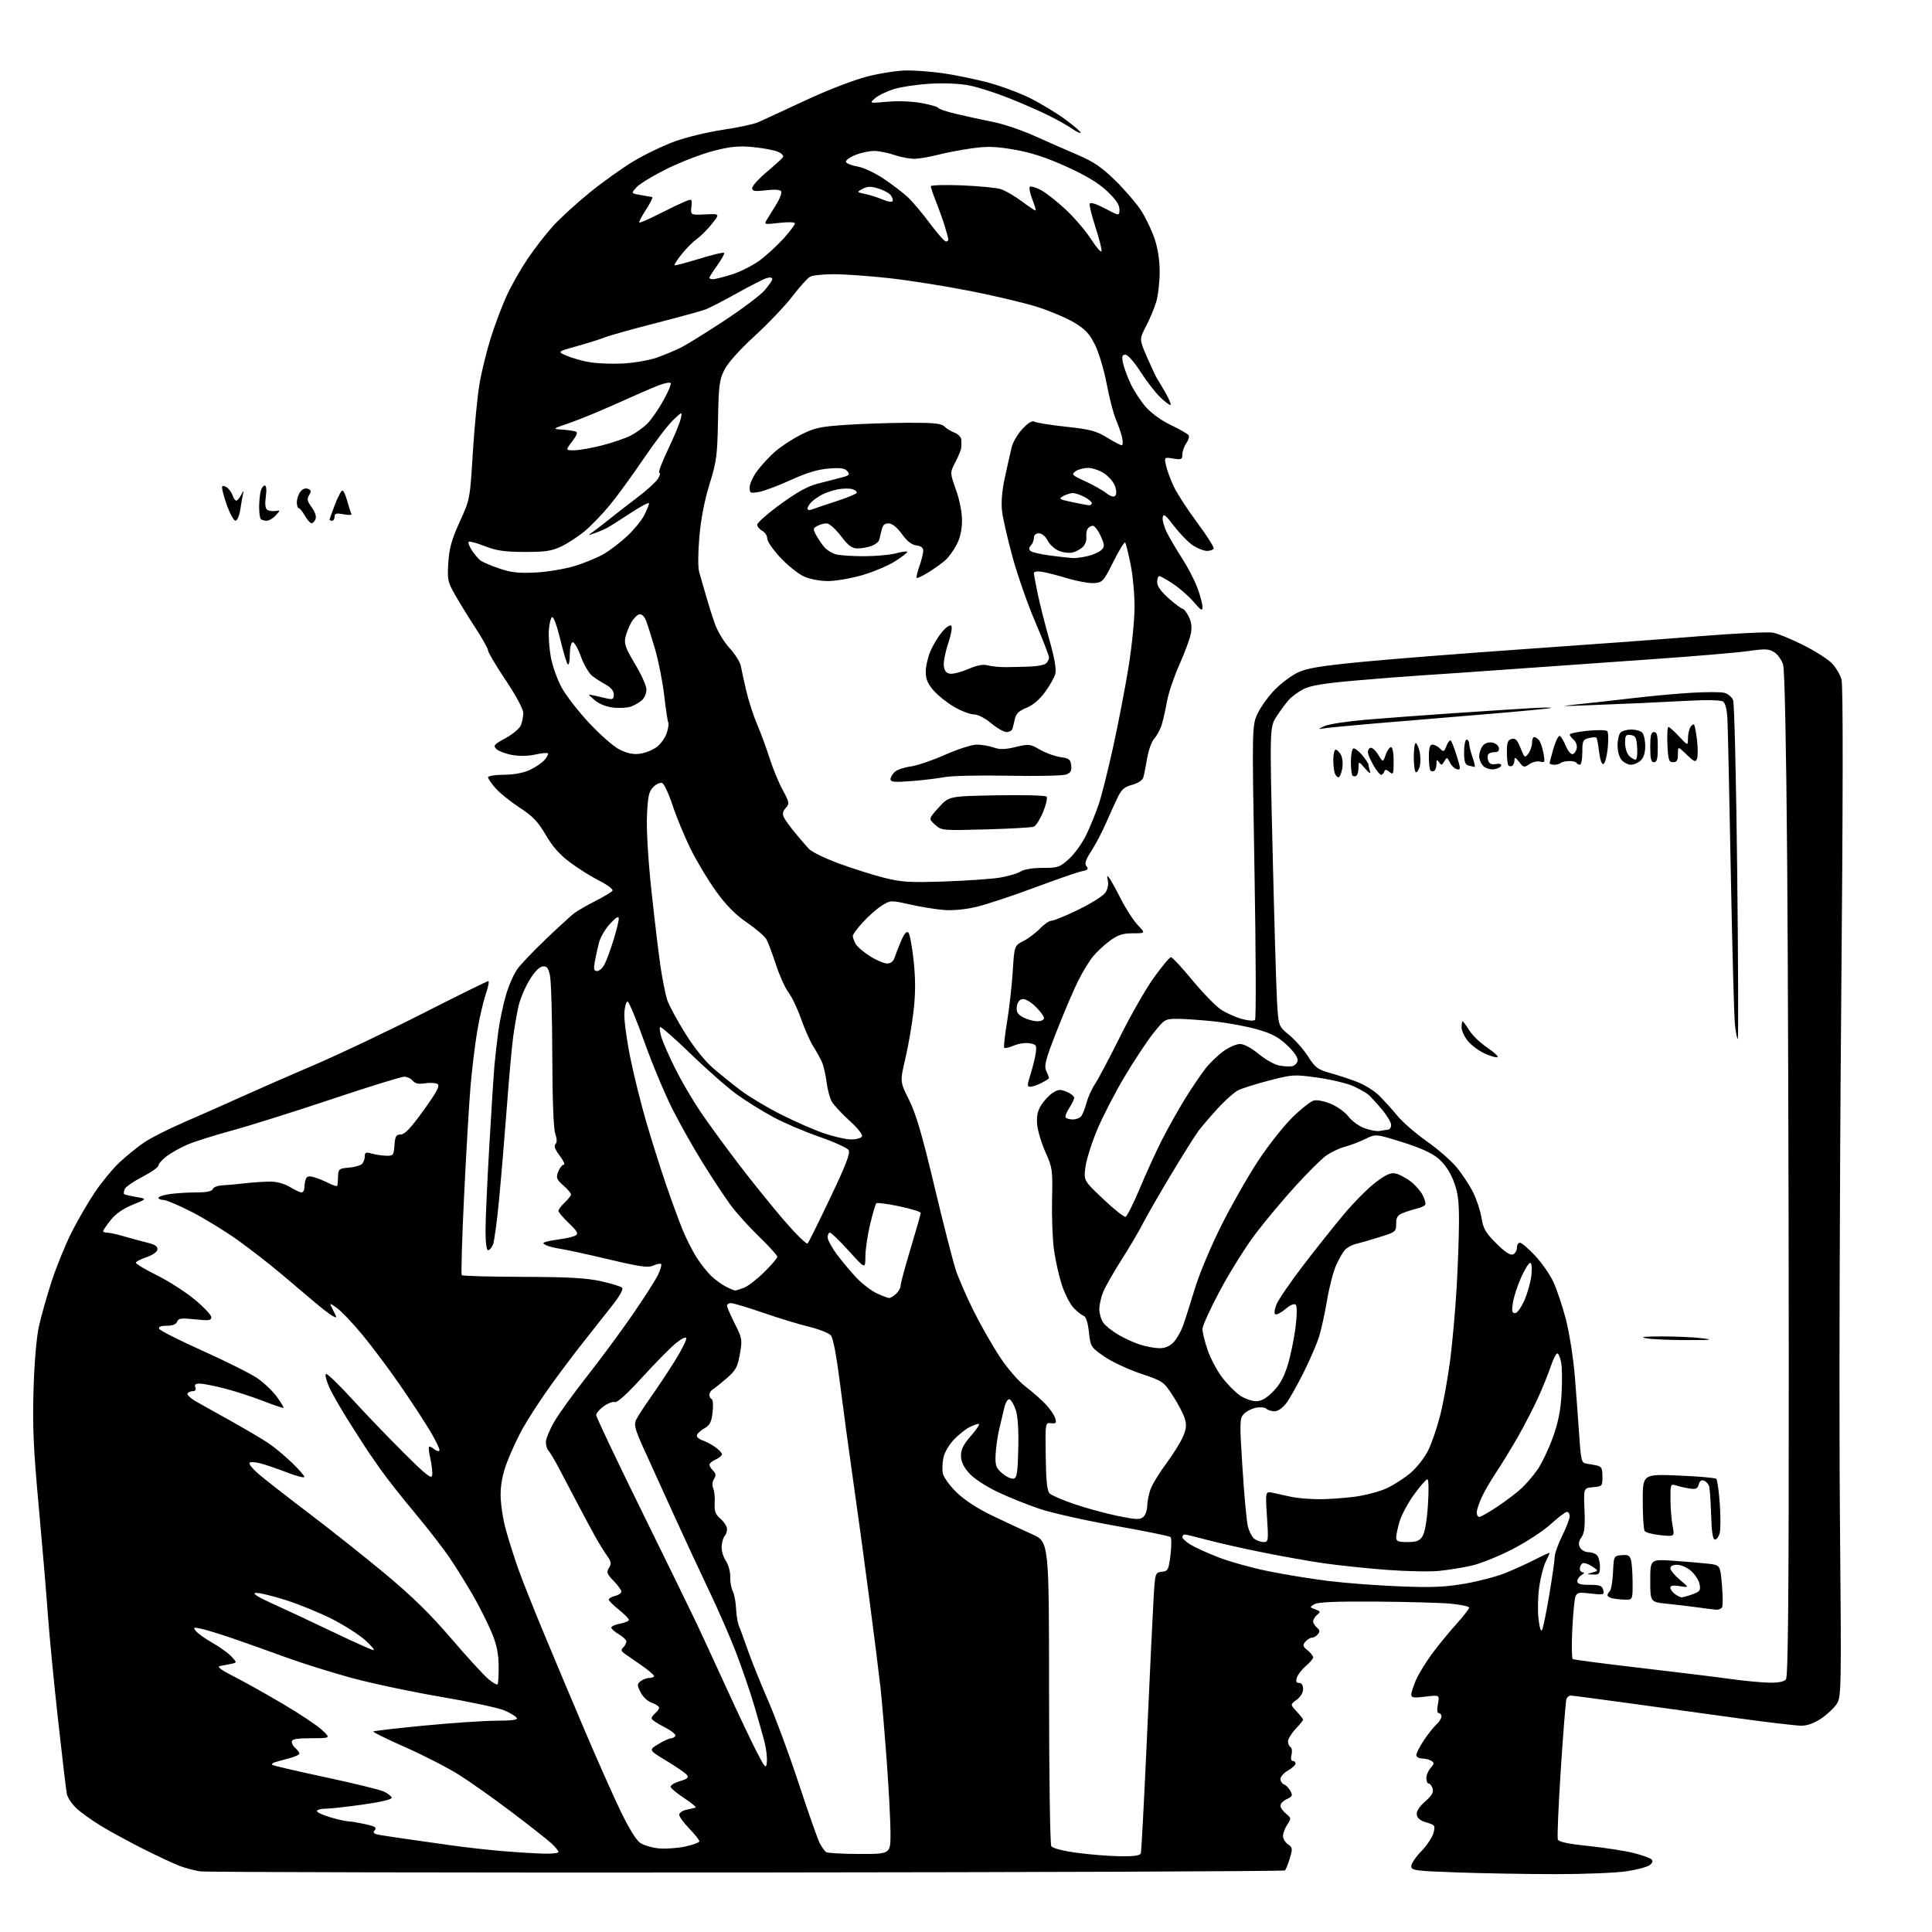<?xml version="1.0" encoding="UTF-8" standalone="no"?>
<!-- Filename: 40e38368787168b4512212e0c359bbac0601f2823470f3846e33793e06b7286a.svg -->
<!-- Created with https://svgstud.io -->
<svg
  version="1.1"
  xmlns="http://www.w3.org/2000/svg"
  xmlns:xlink="http://www.w3.org/1999/xlink"
  xmlns:svg="http://www.w3.org/2000/svg"
  xmlns:rdf="http://www.w3.org/1999/02/22-rdf-syntax-ns#"
  xmlns:cc="http://creativecommons.org/ns#"
  xmlns:dc="http://purl.org/dc/elements/1.1/"
  viewBox="0 0 768 768"
  width="768"
  height="768"
  role="img"
  aria-labelledby="titleID descID"
>
  <title id="titleID">guy thinking about visa and immigration</title>
  <desc id="descID">AI-generated SVG illustration: guy thinking about visa and immigration, created on https://svgstud.io</desc>

  <rect width="100%" height="100%" fill="white" />


  <path stroke="none" fill="black" fill-rule="evenodd" d="M296.83,744.35C179.50,744.44 81.70,744.23 79.50,743.89C77.30,743.55 73.69,742.59 71.49,741.76C69.28,740.93 62.87,737.95 57.25,735.13C51.63,732.31 43.99,728.15 40.27,725.90C36.54,723.64 32.06,720.42 30.30,718.75C28.53,717.07 26.86,714.53 26.57,713.10C26.28,711.67 24.70,698.35 23.06,683.50C21.41,668.65 19.58,649.75 19.00,641.50C18.41,633.25 16.78,613.90 15.37,598.50C13.29,575.87 12.90,567.05 13.33,552.50C13.66,541.37 14.49,531.66 15.51,527.06C16.42,522.97 18.71,514.90 20.60,509.13C22.49,503.36 26.03,494.68 28.47,489.84C30.91,485.00 35.12,477.77 37.82,473.77C40.53,469.77 44.93,464.46 47.62,461.96C50.30,459.46 54.62,455.96 57.21,454.19C59.80,452.41 67.00,448.77 73.21,446.09C79.42,443.41 89.67,438.87 96.00,435.99C102.33,433.12 115.38,427.41 125.00,423.30C134.62,419.19 153.94,410.02 167.91,402.92C181.89,395.81 193.68,390.00 194.11,390.00C194.54,390.00 194.08,392.36 193.09,395.25C192.09,398.14 190.56,404.77 189.69,410.00C188.81,415.23 187.61,425.12 187.03,432.00C186.45,438.88 185.30,458.41 184.48,475.40C183.65,492.40 183.24,506.58 183.57,506.90C183.90,507.23 194.82,507.53 207.83,507.57C226.06,507.62 233.21,508.02 238.93,509.31C243.02,510.22 246.78,511.38 247.29,511.89C247.85,512.45 246.41,515.10 243.62,518.65C241.09,521.87 235.82,528.55 231.90,533.50C227.97,538.45 221.73,546.77 218.02,552.00C214.31,557.23 209.66,564.44 207.68,568.02C205.70,571.61 202.94,577.59 201.54,581.30C199.81,585.89 199.00,590.04 199.00,594.29C199.00,597.73 199.93,603.91 201.07,608.02C202.20,612.13 204.41,619.10 205.96,623.50C207.52,627.90 212.26,639.83 216.50,650.00C220.73,660.17 228.02,677.50 232.70,688.50C237.38,699.50 243.63,713.55 246.59,719.72C249.98,726.78 252.93,731.56 254.55,732.62C255.96,733.55 259.25,734.51 261.87,734.76C264.49,735.01 269.19,734.69 272.31,734.04C275.44,733.39 278.00,732.44 278.00,731.93C278.00,731.42 276.20,729.15 274.00,726.88C271.80,724.61 270.00,722.15 270.00,721.40C270.00,720.65 271.24,719.77 272.75,719.43C274.26,719.10 275.93,718.72 276.46,718.59C276.99,718.46 275.09,716.83 272.24,714.96C269.38,713.09 266.85,711.05 266.61,710.41C266.36,709.77 267.91,708.75 270.15,708.07C273.34,707.12 273.92,706.60 273.02,705.52C272.40,704.77 268.72,702.25 264.85,699.91C257.82,695.66 257.82,695.66 261.66,693.34C263.77,692.06 266.04,691.01 266.69,691.01C267.35,691.00 268.15,690.57 268.48,690.04C268.81,689.51 266.81,687.92 264.04,686.52C261.27,685.11 259.00,683.58 259.00,683.11C259.00,682.63 259.68,681.68 260.50,681.00C261.32,680.32 262.00,679.34 262.00,678.83C262.00,678.31 260.69,677.44 259.09,676.88C257.41,676.29 255.53,674.53 254.62,672.68C253.19,669.77 253.20,669.40 254.72,668.25C255.63,667.56 257.20,667.00 258.19,667.00C259.19,667.00 260.00,666.66 259.99,666.25C259.98,665.84 257.85,664.00 255.24,662.17C252.63,660.34 249.60,658.23 248.50,657.49C246.90,656.40 246.75,655.88 247.75,654.87C248.44,654.17 249.00,653.11 249.00,652.52C249.00,651.92 247.65,650.63 246.00,649.66C244.35,648.68 243.00,647.48 243.00,646.99C243.00,646.49 244.57,645.80 246.50,645.43C248.42,645.07 250.00,644.40 250.00,643.94C250.00,643.47 248.20,641.65 246.00,639.88C243.80,638.11 242.00,636.30 242.00,635.85C242.00,635.40 243.13,634.76 244.50,634.41C245.88,634.07 247.00,633.29 247.00,632.69C247.00,632.09 245.61,630.16 243.92,628.42C241.24,625.65 241.00,624.98 242.08,623.25C243.12,621.58 242.99,620.79 241.28,618.38C240.15,616.80 237.97,613.25 236.44,610.50C234.90,607.75 231.77,601.90 229.47,597.50C227.18,593.10 223.88,586.81 222.13,583.53C220.39,580.25 218.52,577.12 217.98,576.58C217.44,576.04 217.00,574.53 217.00,573.22C217.00,571.91 218.54,568.21 220.42,565.01C222.30,561.80 228.19,553.64 233.51,546.89C238.83,540.13 246.92,529.17 251.49,522.54C256.06,515.91 260.60,508.80 261.58,506.75C262.56,504.70 263.11,502.78 262.81,502.48C262.51,502.17 261.13,502.44 259.74,503.07C257.66,504.02 254.63,503.61 242.36,500.70C234.19,498.76 225.47,496.86 223.00,496.47C220.53,496.09 217.82,495.41 217.00,494.95C215.67,494.23 215.67,494.08 217.00,493.64C217.82,493.37 220.53,492.88 223.00,492.55C225.47,492.21 228.13,491.55 228.90,491.07C229.99,490.39 229.38,489.33 226.15,486.25C223.87,484.08 222.00,481.87 222.00,481.33C222.00,480.79 223.12,479.29 224.50,478.00C225.88,476.71 227.00,475.27 227.00,474.81C227.00,474.35 225.62,472.74 223.93,471.23C221.20,468.79 220.98,468.19 221.91,465.74C222.48,464.24 223.47,463.00 224.09,463.00C224.72,463.00 224.01,461.39 222.50,459.42C220.65,456.99 220.10,455.50 220.79,454.81C221.47,454.13 221.45,452.78 220.71,450.65C220.03,448.68 219.59,436.99 219.54,419.50C219.50,404.10 219.09,389.79 218.61,387.70C217.92,384.60 217.36,383.95 215.63,384.20C214.30,384.39 212.33,386.48 210.32,389.85C208.56,392.80 206.63,397.50 206.03,400.30C205.43,403.10 204.52,408.34 204.02,411.95C203.51,415.55 202.39,427.95 201.52,439.50C200.65,451.05 199.26,467.70 198.42,476.50C197.59,485.30 196.49,493.51 195.97,494.75C195.46,495.99 194.58,497.00 194.02,497.00C193.41,497.00 193.00,493.86 193.00,489.25C193.00,484.99 193.66,470.02 194.48,456.00C195.29,441.98 196.20,427.57 196.51,424.00C196.82,420.43 197.53,414.12 198.08,410.00C198.64,405.88 200.01,399.35 201.14,395.50C202.26,391.65 204.36,386.93 205.81,385.00C207.25,383.07 212.30,377.81 217.02,373.30C221.74,368.79 226.71,364.24 228.05,363.18C229.40,362.13 233.28,359.87 236.68,358.16C240.07,356.44 243.13,354.60 243.47,354.06C243.80,353.51 241.47,351.75 238.29,350.14C235.10,348.52 229.87,345.25 226.65,342.86C222.54,339.81 219.67,336.57 216.94,331.90C213.84,326.58 211.80,324.45 206.54,321.03C202.94,318.68 198.65,315.23 197.00,313.35C195.35,311.47 194.00,309.50 194.00,308.97C194.00,308.43 196.81,307.99 200.25,307.98C204.15,307.96 208.00,307.27 210.50,306.12C212.70,305.11 215.36,303.32 216.41,302.14C217.46,300.95 218.08,299.75 217.79,299.46C217.50,299.17 215.22,299.39 212.72,299.95C209.90,300.58 206.38,300.64 203.48,300.09C200.90,299.61 198.12,298.55 197.30,297.73C195.97,296.40 196.39,295.91 201.01,293.40C203.91,291.82 206.61,289.53 207.11,288.22C207.60,286.93 208.00,284.74 208.00,283.35C208.00,281.89 205.05,276.41 201.00,270.36C197.15,264.60 194.00,259.30 194.00,258.57C194.00,257.85 191.72,253.76 188.93,249.50C186.15,245.23 182.49,239.30 180.81,236.31C177.98,231.31 177.78,230.32 178.21,223.64C178.58,217.93 179.54,214.49 182.74,207.44C186.81,198.51 186.82,198.48 187.95,180.00C188.58,169.82 189.78,157.48 190.61,152.57C191.44,147.65 193.50,139.33 195.17,134.07C196.84,128.80 199.68,121.31 201.47,117.41C203.26,113.51 206.99,106.96 209.77,102.84C212.55,98.73 217.13,92.83 219.95,89.74C222.78,86.65 229.29,80.71 234.42,76.54C239.55,72.37 247.41,66.76 251.88,64.07C256.35,61.38 263.74,57.84 268.29,56.19C272.85,54.54 281.45,52.47 287.42,51.58C293.38,50.70 299.66,49.35 301.38,48.59C303.10,47.84 311.48,43.96 320.00,39.99C329.11,35.74 339.37,31.78 344.88,30.38C350.04,29.07 357.09,28.00 360.56,28.00C364.02,28.00 370.34,28.49 374.61,29.08C378.87,29.67 386.64,31.24 391.88,32.57C397.11,33.90 405.02,36.79 409.45,39.00C413.88,41.21 420.31,45.11 423.75,47.68C427.19,50.24 429.80,52.53 429.56,52.78C429.31,53.02 427.85,52.33 426.31,51.24C424.76,50.15 420.71,47.85 417.31,46.14C413.91,44.43 406.71,41.26 401.31,39.10C395.91,36.93 388.68,34.62 385.23,33.95C381.48,33.22 375.23,32.95 369.73,33.28C364.65,33.58 358.18,34.54 355.35,35.42C352.52,36.30 349.14,37.93 347.85,39.05C345.50,41.09 345.50,41.09 352.79,40.44C357.19,40.05 362.64,40.27 366.54,41.01C370.09,41.68 373.00,42.54 373.00,42.91C373.00,43.29 376.26,44.37 380.25,45.32C384.24,46.26 390.79,47.69 394.80,48.48C398.82,49.27 406.24,51.78 411.30,54.06C416.36,56.34 424.09,59.74 428.48,61.61C434.75,64.29 437.95,66.47 443.35,71.76C447.13,75.47 451.72,80.80 453.56,83.61C455.39,86.43 457.81,91.47 458.94,94.83C460.28,98.80 461.00,103.49 460.99,108.22C460.98,112.22 460.35,117.56 459.59,120.08C458.82,122.60 457.00,126.95 455.53,129.76C452.87,134.86 452.87,134.86 456.05,142.18C457.81,146.21 459.56,149.95 459.95,150.50C460.34,151.05 461.88,153.64 463.37,156.25C464.86,158.86 465.70,161.00 465.23,161.00C464.76,161.00 462.88,159.54 461.04,157.75C459.20,155.96 455.74,151.46 453.35,147.75C450.91,143.95 448.30,141.00 447.38,141.00C446.08,141.00 445.88,141.65 446.39,144.19C446.74,145.94 448.09,149.65 449.39,152.44C450.69,155.22 453.41,159.40 455.43,161.73C457.65,164.27 461.67,167.17 465.52,169.01C469.04,170.69 472.19,172.50 472.52,173.03C472.85,173.56 472.41,175.00 471.56,176.22C470.70,177.44 470.00,179.44 470.00,180.66C470.00,182.65 469.63,182.81 466.39,182.29C462.78,181.70 462.78,181.70 463.52,185.10C463.93,186.97 465.33,190.75 466.64,193.50C467.95,196.25 472.16,202.72 475.99,207.87C479.83,213.02 482.73,217.63 482.43,218.12C482.13,218.60 480.95,219.00 479.81,219.00C478.67,219.00 476.27,218.09 474.48,216.99C472.69,215.88 469.26,212.43 466.86,209.31C463.24,204.60 462.45,204.00 462.19,205.75C462.02,206.90 462.81,209.68 463.96,211.91C465.10,214.15 467.81,218.73 469.98,222.09C472.16,225.46 474.85,230.65 475.97,233.64C477.09,236.63 478.00,240.04 478.00,241.22C478.00,243.04 477.47,242.75 474.51,239.28C472.58,237.03 468.91,233.80 466.33,232.10C463.76,230.39 461.28,229.00 460.83,229.00C460.37,229.00 460.00,230.09 460.00,231.42C460.00,233.03 461.53,235.18 464.64,237.92C467.19,240.16 469.66,242.00 470.12,242.00C470.57,242.00 471.65,243.36 472.51,245.03C473.59,247.11 473.87,249.22 473.40,251.78C473.03,253.83 470.98,259.41 468.84,264.18C466.71,268.95 464.49,275.48 463.93,278.68C463.36,281.88 462.41,286.07 461.82,288.00C461.24,289.93 459.90,292.44 458.85,293.59C457.80,294.74 456.52,298.28 456.01,301.44C455.49,304.60 454.80,308.04 454.48,309.07C454.12,310.19 452.31,311.38 450.02,311.99C446.89,312.84 445.78,313.83 444.15,317.27C443.04,319.60 440.95,324.20 439.51,327.50C438.07,330.79 435.52,335.64 433.83,338.26C431.48,341.93 431.04,343.34 431.90,344.38C432.80,345.47 432.42,345.87 430.05,346.34C428.40,346.67 419.96,349.59 411.28,352.83C402.60,356.07 392.27,359.50 388.31,360.45C383.89,361.52 378.89,362.01 375.31,361.74C372.12,361.49 366.02,360.51 361.77,359.55C354.13,357.84 353.99,357.85 350.64,359.92C348.77,361.07 345.39,364.03 343.12,366.48C340.85,368.94 339.00,371.44 339.00,372.04C339.00,372.64 339.48,374.03 340.07,375.13C340.66,376.23 343.22,378.45 345.77,380.07C348.31,381.68 351.40,383.00 352.63,383.00C354.07,383.00 355.12,382.20 355.58,380.75C355.97,379.51 357.14,376.51 358.18,374.09C359.47,371.08 360.40,370.00 361.09,370.69C361.65,371.25 362.60,376.32 363.19,381.95C363.96,389.32 363.95,394.88 363.16,401.84C362.56,407.15 361.09,415.66 359.90,420.75C357.74,430.00 357.74,430.00 361.37,437.25C364.13,442.77 366.55,451.01 371.47,471.70C375.03,486.65 378.88,501.67 380.02,505.07C381.17,508.46 384.38,515.80 387.16,521.37C389.94,526.94 394.60,535.10 397.52,539.50C400.57,544.10 404.88,549.06 407.66,551.18C410.32,553.20 413.91,556.35 415.64,558.18C417.37,560.01 419.08,562.51 419.46,563.75C420.03,565.67 419.79,565.96 417.82,565.75C415.50,565.50 415.50,565.50 415.69,578.90C415.82,588.68 416.24,592.67 417.24,593.66C417.99,594.41 422.40,596.32 427.05,597.90C431.70,599.48 439.40,601.59 444.17,602.58C451.36,604.07 453.11,604.15 454.42,603.07C455.29,602.35 456.02,600.35 456.04,598.63C456.07,596.91 456.66,593.92 457.35,592.00C458.04,590.08 460.79,585.58 463.44,582.00C466.10,578.42 469.10,573.66 470.12,571.41C471.54,568.23 471.74,566.59 471.01,564.02C470.49,562.21 468.36,558.10 466.28,554.91C462.57,549.19 462.34,549.04 453.35,546.00C448.32,544.30 441.79,541.22 438.85,539.17C433.62,535.52 433.49,535.30 432.86,529.50C432.47,525.88 431.69,523.40 430.87,523.12C430.13,522.88 428.35,521.50 426.92,520.07C425.49,518.64 423.36,514.56 422.17,510.99C420.99,507.42 419.55,501.05 418.97,496.84C418.39,492.62 418.05,483.62 418.21,476.84C418.48,465.07 418.36,464.20 415.59,458.00C413.99,454.43 412.51,449.48 412.29,447.00C412.00,443.71 412.43,441.64 413.90,439.30C415.00,437.55 417.05,435.36 418.46,434.44C420.62,433.02 421.47,432.95 424.01,434.00C425.65,434.68 427.00,435.75 426.99,436.37C426.99,436.99 426.12,438.82 425.05,440.44C423.99,442.05 423.34,443.74 423.62,444.19C423.89,444.63 425.16,445.00 426.44,445.00C427.71,445.00 429.22,444.44 429.78,443.75C430.34,443.06 431.30,440.65 431.90,438.39C432.51,436.13 434.03,432.75 435.29,430.89C436.55,429.02 441.05,420.52 445.29,412.00C449.53,403.48 455.59,392.90 458.77,388.50C461.94,384.10 464.96,380.50 465.48,380.50C466.01,380.50 469.82,384.61 473.97,389.63C478.11,394.65 483.19,399.88 485.25,401.25C487.31,402.62 491.05,404.31 493.55,405.02C496.21,405.76 498.44,405.92 498.90,405.40C499.34,404.90 499.24,378.36 498.68,346.41C497.67,288.32 497.67,288.32 500.04,283.41C501.35,280.71 504.46,276.46 506.96,273.96C509.46,271.46 513.52,268.45 516.00,267.28C519.51,265.61 525.14,264.69 541.50,263.10C553.05,261.98 582.08,259.70 606.00,258.03C629.92,256.37 661.15,254.07 675.39,252.92C689.62,251.77 702.87,251.13 704.81,251.49C706.76,251.86 712.21,254.10 716.93,256.48C721.64,258.86 726.75,262.12 728.27,263.73C729.79,265.34 731.49,268.19 732.03,270.08C732.69,272.34 732.64,316.72 731.89,401.50C731.27,471.90 731.04,562.12 731.39,602.00C732.01,672.62 731.97,674.58 730.08,677.41C729.02,679.02 726.24,681.60 723.92,683.16C721.23,684.97 718.39,686.00 716.10,686.00C714.12,686.00 702.60,684.64 690.50,682.97C678.40,681.30 658.83,678.61 647.00,676.98C635.17,675.35 624.99,674.01 624.36,674.01C623.73,674.00 622.98,674.61 622.69,675.36C622.41,676.10 621.40,688.67 620.45,703.28C619.50,717.89 618.96,730.47 619.26,731.23C619.63,732.19 623.37,732.98 631.64,733.84C638.16,734.52 646.20,735.77 649.50,736.62C652.80,737.46 655.95,738.60 656.50,739.14C657.16,739.80 656.90,740.58 655.72,741.45C654.74,742.17 650.56,743.27 646.43,743.88C642.30,744.50 629.82,745.00 618.71,745.00C607.59,745.00 590.06,744.70 579.75,744.34C562.44,743.73 561.00,743.54 561.00,741.84C561.00,740.83 562.80,738.15 565.00,735.88C567.21,733.61 569.38,730.34 569.83,728.63C570.60,725.66 570.46,725.45 567.07,724.47C564.65,723.77 563.40,722.78 563.20,721.37C563.00,720.01 564.14,718.21 566.51,716.13C569.18,713.78 569.96,712.44 569.49,710.98C569.15,709.89 568.45,709.00 567.93,709.00C567.42,709.00 567.00,708.02 567.00,706.83C567.00,705.63 567.77,703.81 568.71,702.77C570.19,701.14 570.22,700.75 568.96,699.95C568.16,699.45 566.49,699.02 565.25,699.02C564.01,699.01 563.00,698.40 563.00,697.67C563.00,696.94 564.34,694.32 565.98,691.85C567.62,689.37 569.87,686.52 570.98,685.52C572.09,684.51 573.00,683.08 573.00,682.35C573.00,681.61 572.53,681.00 571.95,681.00C571.29,681.00 571.16,679.66 571.59,677.37C572.27,673.74 572.27,673.74 566.64,674.44C562.00,675.02 561.00,674.88 561.00,673.65C561.00,672.84 561.84,670.22 562.87,667.83C563.91,665.45 566.81,660.72 569.32,657.32C571.84,653.92 576.17,648.63 578.95,645.56C581.73,642.49 584.00,639.57 584.00,639.07C584.00,638.58 580.74,637.87 576.75,637.49C572.76,637.12 559.38,636.75 547.00,636.66C531.19,636.55 523.91,636.85 522.50,637.69C520.54,638.85 520.55,638.89 522.84,639.74C524.93,640.52 525.01,640.75 523.59,641.93C522.71,642.65 522.00,643.81 522.00,644.50C522.00,645.19 522.68,646.32 523.51,647.01C524.66,647.96 524.75,648.59 523.89,649.63C523.27,650.38 522.19,651.00 521.50,651.00C520.81,651.00 519.64,651.73 518.90,652.61C517.76,654.00 517.88,654.49 519.78,656.02C521.00,657.01 522.00,658.27 522.00,658.82C522.00,659.37 520.70,660.91 519.12,662.25C517.54,663.58 515.93,665.64 515.55,666.83C515.05,668.43 515.28,669.00 516.43,669.00C517.42,669.00 518.00,669.89 518.00,671.42C518.00,672.86 516.97,674.59 515.44,675.70C512.87,677.57 512.87,677.57 515.44,680.34C516.85,681.86 518.00,683.33 518.00,683.61C518.00,683.88 516.65,685.55 515.00,687.30C513.36,689.06 512.01,691.26 512.00,692.19C512.00,693.12 512.45,694.16 513.00,694.50C513.56,694.84 513.73,696.22 513.40,697.56C513.02,699.05 513.22,700.00 513.89,700.00C514.50,700.00 515.00,700.47 515.00,701.05C515.00,701.62 513.65,702.86 512.01,703.80C510.36,704.73 509.01,706.24 509.01,707.14C509.00,708.05 509.65,709.03 510.43,709.34C511.22,709.64 512.37,710.81 512.97,711.95C513.92,713.71 513.71,714.17 511.54,715.16C510.14,715.80 509.00,716.96 509.00,717.75C509.00,718.54 509.99,719.98 511.20,720.96C513.31,722.67 513.33,722.84 511.70,725.34C510.76,726.76 510.00,728.79 510.00,729.84C510.00,730.90 510.90,732.37 511.99,733.13C513.82,734.39 513.88,734.85 512.73,738.68C512.03,740.98 511.17,743.16 510.81,743.52C510.45,743.88 414.16,744.25 296.83,744.35zM445.28,737.89C450.69,737.97 453.19,737.62 453.49,736.75C453.73,736.06 454.83,715.25 455.94,690.50C457.05,665.75 458.24,640.91 458.57,635.31C459.18,625.20 459.21,625.11 461.84,624.81C464.31,624.52 464.56,624.05 465.29,618.09C465.72,614.56 465.72,611.37 465.29,610.99C464.86,610.60 455.05,608.62 443.50,606.56C431.95,604.51 418.45,601.50 413.50,599.87C408.55,598.23 400.85,595.14 396.39,592.99C391.63,590.69 386.97,587.60 385.14,585.50C382.97,583.03 382.00,580.91 382.00,578.61C382.00,576.14 383.05,574.08 386.08,570.64C388.33,568.09 389.66,566.00 389.04,566.00C388.41,566.00 386.69,566.64 385.20,567.41C383.72,568.19 381.00,570.39 379.17,572.29C377.34,574.20 375.48,577.35 375.05,579.30C374.61,581.25 374.49,584.10 374.78,585.64C375.08,587.20 377.50,590.56 380.25,593.24C383.38,596.29 388.51,599.64 394.34,602.45C399.38,604.87 406.54,608.21 410.25,609.86C417.00,612.87 417.00,612.87 417.02,672.69C417.02,705.58 417.42,733.12 417.90,733.88C418.43,734.71 422.47,735.76 428.14,736.52C433.29,737.22 441.00,737.84 445.28,737.89zM216.25,736.86C219.41,736.94 222.00,736.63 222.00,736.19C222.00,735.74 220.76,734.22 219.25,732.81C217.74,731.40 210.65,725.82 203.50,720.41C196.35,715.00 186.85,708.28 182.39,705.47C177.93,702.67 168.36,697.75 161.11,694.55C153.87,691.35 148.13,688.53 148.37,688.30C148.61,688.06 157.73,687.00 168.65,685.95C179.57,684.89 192.46,684.02 197.31,684.01C203.52,684.00 205.92,683.67 205.43,682.89C205.05,682.27 202.89,680.96 200.62,679.96C198.35,678.96 186.90,676.50 175.17,674.50C163.44,672.50 147.34,669.08 139.39,666.90C131.44,664.72 119.89,661.09 113.72,658.84C107.55,656.58 98.22,653.26 93.00,651.46C87.78,649.66 81.93,647.86 80.02,647.46C76.79,646.79 76.64,646.87 77.99,648.48C78.78,649.44 81.73,651.52 84.54,653.11C87.34,654.69 90.68,657.09 91.95,658.44C94.25,660.90 94.25,660.90 91.88,661.41C90.57,661.69 88.60,662.08 87.50,662.27C86.09,662.51 87.72,663.75 93.00,666.44C97.12,668.54 105.90,673.45 112.50,677.35C119.10,681.24 126.08,685.90 128.00,687.69C131.50,690.95 131.50,690.95 123.75,690.97C117.85,690.99 116.00,691.33 116.00,692.38C116.00,693.14 116.68,694.32 117.50,695.00C118.33,695.68 119.00,696.62 119.00,697.08C119.00,697.55 117.09,698.41 114.75,699.01C112.41,699.61 109.87,700.31 109.11,700.57C108.34,700.83 107.94,701.28 108.23,701.56C108.51,701.84 118.03,704.06 129.38,706.49C140.73,708.91 151.22,711.49 152.69,712.20C154.15,712.92 155.51,713.99 155.70,714.59C155.93,715.27 151.66,716.29 144.28,717.34C137.80,718.25 131.04,719.00 129.25,719.00C127.46,719.00 126.00,719.42 126.00,719.93C126.00,720.44 128.43,721.57 131.40,722.43C134.38,723.29 137.50,724.00 138.35,724.00C139.21,724.00 142.19,724.49 145.00,725.09C149.10,725.97 149.87,726.45 148.97,727.53C148.08,728.61 148.53,729.00 151.18,729.46C153.00,729.77 157.65,730.47 161.50,731.02C165.35,731.56 173.22,732.68 179.00,733.50C184.78,734.33 194.22,735.39 200.00,735.86C205.78,736.34 213.09,736.78 216.25,736.86zM341.75,736.98C354.00,737.00 354.00,737.00 353.99,728.75C353.99,724.21 353.32,711.38 352.50,700.24C351.68,689.09 350.56,675.82 350.00,670.74C349.43,665.66 347.38,649.35 345.43,634.50C343.48,619.65 340.59,598.50 339.00,587.50C337.42,576.50 335.13,559.62 333.92,550.00C332.55,539.07 331.18,531.88 330.29,530.84C329.50,529.93 325.62,528.39 321.68,527.43C317.73,526.47 309.48,523.96 303.34,521.84C297.20,519.73 291.46,518.00 290.59,518.00C289.71,518.00 289.00,518.46 289.00,519.03C289.00,519.59 290.39,522.81 292.08,526.16C295.03,532.00 295.12,532.54 294.11,538.27C293.19,543.47 292.50,544.74 288.87,547.88C286.57,549.87 284.09,551.86 283.35,552.30C282.61,552.74 282.00,553.71 282.00,554.47C282.00,555.22 282.41,555.98 282.91,556.17C283.42,556.35 283.58,558.70 283.27,561.38C282.81,565.41 282.21,566.54 279.86,567.88C278.29,568.77 277.01,570.03 277.01,570.68C277.00,571.33 278.01,572.18 279.25,572.56C280.49,572.95 282.74,574.13 284.25,575.20C285.76,576.26 287.00,577.57 287.00,578.09C287.00,578.61 285.88,579.56 284.50,580.18C283.12,580.81 282.00,581.73 282.00,582.23C282.00,582.73 282.66,583.81 283.48,584.62C284.63,585.77 284.70,586.50 283.82,587.92C283.14,589.01 283.02,590.48 283.52,591.62C283.97,592.65 284.24,595.30 284.10,597.51C283.91,600.74 284.36,601.95 286.43,603.75C287.84,604.98 289.00,606.80 289.00,607.79C289.00,608.79 288.59,610.03 288.08,610.55C287.58,611.07 287.04,612.85 286.88,614.50C286.72,616.20 287.42,618.74 288.49,620.37C289.56,621.98 290.34,624.83 290.29,626.86C290.23,628.85 290.67,631.38 291.27,632.49C291.87,633.59 292.46,636.70 292.59,639.40C292.72,642.09 293.24,645.24 293.75,646.40C294.26,647.55 295.85,651.88 297.28,656.00C298.71,660.12 302.34,669.12 305.33,676.00C308.33,682.88 313.82,697.73 317.52,709.00C321.23,720.27 324.95,730.85 325.77,732.50C326.60,734.15 327.78,735.83 328.39,736.23C329.00,736.64 335.01,736.98 341.75,736.98zM304.83,700.60C305.01,699.00 304.66,695.63 304.05,693.10C303.44,690.57 301.53,683.77 299.82,678.00C298.10,672.23 294.78,662.55 292.43,656.50C290.09,650.45 285.37,639.65 281.95,632.50C278.53,625.35 272.15,611.62 267.77,602.00C263.39,592.38 258.00,580.52 255.79,575.64C252.48,568.34 251.96,566.39 252.82,564.49C253.40,563.22 256.06,559.11 258.73,555.34C261.40,551.58 265.75,545.02 268.39,540.77C271.02,536.52 273.01,532.54 272.81,531.92C272.59,531.28 270.70,532.25 268.43,534.15C266.22,535.99 260.24,542.09 255.13,547.69C249.34,554.04 245.33,557.68 244.46,557.35C243.70,557.05 241.71,557.79 240.04,558.97C238.37,560.16 237.00,561.76 237.00,562.53C237.00,563.30 245.15,580.48 255.11,600.71C265.06,620.95 274.91,641.10 276.99,645.50C279.07,649.90 284.47,661.60 288.99,671.50C293.52,681.40 298.86,692.65 300.86,696.50C304.19,702.91 304.53,703.25 304.83,700.60zM197.77,669.57C198.05,669.28 198.25,666.00 198.22,662.28C198.18,657.31 197.45,653.78 195.49,649.04C194.02,645.49 190.75,638.97 188.22,634.54C185.69,630.12 181.50,623.35 178.90,619.50C176.31,615.65 170.04,607.55 164.98,601.50C159.92,595.45 153.92,587.86 151.64,584.62C149.36,581.39 147.01,578.02 146.41,577.12C145.80,576.23 142.51,571.10 139.09,565.73C135.67,560.35 131.96,553.90 130.85,551.39C129.74,548.89 129.15,546.53 129.54,546.17C129.92,545.80 134.55,550.23 139.83,556.00C145.10,561.77 154.39,571.44 160.46,577.49C169.43,586.41 171.56,588.08 171.80,586.42C171.96,585.29 171.65,582.38 171.10,579.96C170.56,577.54 170.30,575.37 170.53,575.13C170.76,574.90 171.65,575.29 172.50,576.00C173.35,576.71 174.32,577.01 174.66,576.68C174.99,576.34 173.38,572.89 171.08,569.02C168.77,565.14 163.23,556.69 158.76,550.23C154.29,543.78 147.57,534.82 143.83,530.33C140.09,525.84 135.63,521.16 133.92,519.94C130.81,517.73 130.81,517.73 132.46,520.93C134.06,524.02 134.06,524.10 132.22,523.12C131.18,522.56 128.05,520.17 125.27,517.80C122.49,515.44 116.46,510.33 111.86,506.46C107.26,502.58 99.45,496.51 94.50,492.96C89.55,489.42 81.32,484.37 76.22,481.76C71.11,479.14 66.05,477.00 64.97,477.00C63.89,477.00 63.00,476.61 63.00,476.14C63.00,475.66 65.09,474.99 67.64,474.64C70.19,474.29 74.93,474.00 78.17,474.00C82.14,474.00 84.23,473.57 84.57,472.68C84.85,471.95 86.52,471.28 88.29,471.20C90.06,471.12 94.20,470.74 97.50,470.36C100.80,469.99 105.38,469.69 107.67,469.71C110.13,469.73 113.25,470.61 115.29,471.87C117.19,473.04 119.25,474.00 119.87,474.00C120.49,474.00 121.00,473.14 121.00,472.08C121.00,471.03 121.26,469.49 121.57,468.67C122.00,467.57 122.85,467.38 124.88,467.97C126.39,468.40 129.05,469.49 130.81,470.40C132.56,471.31 134.06,471.70 134.13,471.28C134.21,470.85 134.32,469.15 134.38,467.50C134.49,464.75 134.83,464.47 138.49,464.18C140.68,464.00 143.04,463.38 143.74,462.80C144.43,462.23 145.00,460.86 145.00,459.77C145.00,458.08 145.41,457.90 147.75,458.56C149.26,458.99 151.85,459.38 153.50,459.42C156.33,459.50 156.52,459.26 156.81,455.25C157.07,451.65 157.45,450.99 159.31,450.97C160.92,450.94 163.34,448.38 168.39,441.36C173.76,433.89 174.97,431.60 173.89,430.92C173.12,430.45 170.90,430.32 168.95,430.63C166.40,431.03 165.03,430.74 164.08,429.60C163.35,428.72 161.80,428.01 160.63,428.01C159.46,428.02 146.35,432.08 131.50,437.05C116.65,442.01 98.88,447.60 92.00,449.46C85.12,451.33 77.25,453.82 74.50,455.00C71.75,456.18 68.04,458.26 66.25,459.62C64.46,460.99 63.00,462.64 63.00,463.30C62.99,463.96 60.11,465.99 56.58,467.82C53.05,469.64 49.89,471.84 49.56,472.71C49.23,473.58 49.13,474.46 49.34,474.67C49.55,474.88 51.70,475.40 54.11,475.81C58.50,476.56 58.50,476.56 52.74,478.90C48.93,480.45 45.96,482.52 43.99,485.01C42.34,487.09 41.00,489.06 41.00,489.39C41.00,489.73 41.75,490.00 42.66,490.00C43.58,490.00 46.61,490.67 49.41,491.50C52.21,492.32 56.37,493.45 58.66,494.01C61.68,494.75 62.75,495.49 62.57,496.71C62.43,497.69 60.60,498.97 58.16,499.78C55.87,500.54 54.00,501.53 54.00,501.98C54.00,502.42 57.75,504.65 62.33,506.92C66.92,509.19 73.67,513.52 77.33,516.54C81.00,519.57 84.00,522.74 84.00,523.60C84.00,524.92 83.02,525.05 77.51,524.46C72.05,523.88 70.93,524.02 70.41,525.38C70.00,526.44 68.59,527.00 66.31,527.00C64.07,527.00 62.97,527.42 63.23,528.19C63.45,528.84 71.26,532.80 80.58,536.98C89.91,541.17 99.69,546.07 102.33,547.88C104.96,549.69 108.44,553.01 110.06,555.25C111.69,557.49 112.87,559.46 112.70,559.63C112.53,559.80 108.86,558.57 104.53,556.89C100.21,555.21 93.30,552.97 89.18,551.92C85.05,550.86 80.64,550.00 79.37,550.00C77.73,550.00 77.23,550.43 77.64,551.50C78.00,552.44 77.63,553.00 76.67,553.00C75.81,553.00 74.86,553.42 74.53,553.94C74.21,554.46 75.87,555.97 78.23,557.29C80.58,558.62 87.00,562.21 92.50,565.27C98.00,568.34 104.39,572.12 106.69,573.67C109.00,575.23 113.16,578.68 115.94,581.35C118.72,584.01 121.00,586.60 121.00,587.09C121.00,587.58 117.96,586.81 114.25,585.38C110.54,583.95 105.80,582.32 103.71,581.76C101.63,581.20 99.61,581.07 99.21,581.47C98.82,581.87 100.30,583.77 102.50,585.69C104.70,587.62 113.70,594.65 122.50,601.33C131.30,608.00 145.10,618.96 153.18,625.68C163.72,634.46 171.09,641.67 179.33,651.28C185.64,658.64 192.26,665.88 194.03,667.37C195.80,668.86 197.48,669.85 197.77,669.57zM703.13,668.88C706.87,668.96 709.15,668.53 709.93,667.59C710.81,666.53 711.09,635.16 711.06,540.84C711.04,471.90 710.75,382.20 710.42,341.50C710.06,296.74 709.43,266.20 708.82,264.21C708.27,262.41 706.71,260.20 705.35,259.31C703.20,257.90 701.83,257.84 694.69,258.84C690.19,259.47 673.23,260.90 657.00,262.03C640.77,263.15 615.58,264.93 601.00,265.99C586.42,267.04 570.00,268.18 564.50,268.52C559.00,268.87 547.17,269.79 538.21,270.58C526.35,271.62 520.90,272.52 518.21,273.91C516.17,274.95 513.55,276.86 512.38,278.15C511.21,279.44 509.01,282.42 507.48,284.77C504.71,289.03 504.71,289.03 505.88,338.27C506.52,365.35 507.31,392.09 507.62,397.71C508.19,407.91 508.19,407.91 512.46,411.42C514.82,413.34 518.20,417.19 519.98,419.96C522.86,424.46 523.82,425.17 528.86,426.57C531.96,427.43 536.81,429.03 539.63,430.13C542.45,431.23 546.27,433.61 548.13,435.42C549.98,437.23 553.25,440.83 555.38,443.42C557.51,446.02 562.77,450.60 567.07,453.61C571.37,456.62 576.70,461.25 578.91,463.89C581.12,466.53 584.10,471.02 585.53,473.87C586.96,476.71 588.49,481.33 588.93,484.13C589.61,488.40 590.54,490.02 594.77,494.25C598.15,497.63 600.34,499.08 601.41,498.67C602.28,498.34 603.00,497.15 603.00,496.03C603.00,494.91 603.54,494.00 604.20,494.00C604.86,494.00 607.54,496.28 610.16,499.07C612.78,501.86 616.05,506.53 617.43,509.45C618.81,512.37 621.07,519.09 622.45,524.40C623.85,529.80 625.43,539.86 626.03,547.27C626.62,554.55 627.41,565.22 627.80,570.99C628.43,580.43 628.70,581.51 630.50,581.78C631.60,581.94 633.51,582.29 634.75,582.56C636.62,582.96 637.00,583.70 637.00,586.96C637.00,590.77 636.89,590.89 633.25,591.19C629.50,591.50 629.50,591.50 629.86,600.18C630.13,606.86 629.86,609.37 628.66,611.08C627.53,612.69 627.37,613.82 628.08,615.15C628.63,616.17 630.09,617.00 631.34,617.00C632.58,617.00 634.14,617.54 634.80,618.20C635.46,618.86 636.00,620.88 636.00,622.70C636.00,625.66 635.71,625.99 633.25,625.90C630.50,625.80 630.50,625.80 633.00,625.10C635.50,624.39 635.50,624.39 632.79,622.61C631.31,621.63 629.62,621.12 629.04,621.47C628.47,621.83 628.00,622.77 628.00,623.56C628.00,624.35 628.56,625.01 629.25,625.03C629.94,625.05 629.72,625.51 628.75,626.08C627.79,626.64 627.00,627.75 627.00,628.55C627.00,629.62 628.28,630.00 631.88,630.00C635.96,630.00 636.86,630.34 637.30,632.04C637.81,633.97 637.53,634.05 632.05,633.43C626.26,632.77 626.26,632.77 625.62,639.14C625.27,642.64 624.93,648.55 624.85,652.27C624.77,656.00 624.91,659.24 625.16,659.49C625.40,659.74 637.51,661.33 652.05,663.02C666.60,664.72 682.77,666.70 688.00,667.43C693.23,668.16 700.03,668.81 703.13,668.88zM148.50,655.95C149.05,655.93 147.57,654.17 145.22,652.04C142.86,649.91 137.01,646.15 132.22,643.69C127.42,641.23 119.04,637.79 113.59,636.06C108.14,634.32 102.74,633.04 101.59,633.20C100.21,633.40 102.51,634.86 108.38,637.50C113.26,639.70 124.06,644.76 132.38,648.74C140.69,652.73 147.95,655.97 148.50,655.95zM613.00,647.92C613.42,647.14 614.72,640.81 615.88,633.85C617.05,626.89 618.01,620.14 618.02,618.85C618.03,617.56 619.37,613.80 621.00,610.50C622.63,607.20 623.97,603.71 623.98,602.75C623.99,601.79 623.50,601.00 622.89,601.00C622.28,601.00 619.38,603.20 616.44,605.88C613.50,608.57 606.62,613.06 601.15,615.87C595.68,618.68 588.35,621.62 584.85,622.40C581.36,623.18 575.53,624.11 571.89,624.47C568.26,624.83 558.81,624.63 550.89,624.02C542.98,623.41 531.77,622.23 526.00,621.39C520.23,620.56 508.98,618.55 501.00,616.92C493.02,615.30 483.23,613.07 479.24,611.98C475.25,610.89 471.53,610.00 470.99,610.00C470.44,610.00 470.00,610.46 470.00,611.01C470.00,611.57 471.46,612.93 473.25,614.02C475.04,615.12 480.08,617.41 484.46,619.10C488.84,620.80 497.71,623.26 504.18,624.58C510.65,625.89 521.38,627.64 528.04,628.46C534.70,629.29 547.43,630.25 556.32,630.60C569.22,631.11 574.48,630.89 582.26,629.54C587.62,628.61 594.82,626.73 598.26,625.36C601.69,623.98 607.09,621.53 610.25,619.91C613.41,618.29 616.00,617.12 616.00,617.33C616.00,617.53 615.29,619.11 614.42,620.85C613.56,622.59 612.41,627.05 611.87,630.76C611.34,634.47 611.20,640.16 611.57,643.42C611.98,647.03 612.53,648.78 613.00,647.92zM682.19,639.88C681.26,639.81 678.02,639.41 675.00,638.98C671.98,638.56 666.46,637.90 662.75,637.53C656.00,636.84 656.00,636.84 656.00,628.31C656.00,619.79 656.00,619.79 665.25,620.43C670.34,620.78 676.59,621.31 679.15,621.61C683.81,622.16 683.81,622.16 684.50,630.02C684.88,634.34 684.90,638.35 684.54,638.94C684.18,639.52 683.12,639.95 682.19,639.88zM645.75,635.88C643.96,635.82 641.71,635.56 640.75,635.31C639.79,635.06 639.00,634.53 639.00,634.13C639.00,633.73 639.43,632.97 639.95,632.45C640.47,631.93 641.03,628.58 641.20,625.00C641.50,618.53 641.51,618.50 644.62,618.20C647.16,617.95 647.85,618.32 648.36,620.20C648.70,621.46 648.98,625.54 648.99,629.25C649.00,636.00 649.00,636.00 645.75,635.88zM668.43,634.97C668.94,634.99 670.89,634.45 672.76,633.77C675.77,632.68 676.09,632.22 675.60,629.74C675.29,628.20 673.79,625.84 672.27,624.50C670.75,623.16 668.26,622.05 666.75,622.03C665.04,622.01 664.00,622.53 664.00,623.40C664.00,624.17 665.69,626.23 667.75,627.97C671.50,631.13 671.50,631.13 667.75,630.52C665.18,630.10 664.00,630.28 664.00,631.09C664.00,631.75 664.79,632.88 665.75,633.61C666.71,634.34 667.92,634.95 668.43,634.97zM502.34,613.00C504.20,613.00 504.27,612.49 503.64,602.87C502.97,592.74 502.97,592.74 506.24,593.48C508.03,593.88 511.30,594.59 513.50,595.06C515.70,595.53 520.50,595.93 524.18,595.96C527.85,595.98 534.38,595.53 538.68,594.95C542.98,594.37 548.76,592.81 551.53,591.48C554.30,590.15 558.48,587.43 560.82,585.42C563.16,583.42 566.23,579.50 567.64,576.73C569.05,573.95 571.23,567.59 572.50,562.59C573.77,557.59 575.55,547.76 576.45,540.75C577.35,533.74 578.51,520.91 579.01,512.25C579.52,503.59 579.95,491.70 579.97,485.84C579.99,477.27 579.58,474.07 577.84,469.53C576.44,465.87 574.33,462.73 571.86,460.61C569.21,458.35 564.82,456.34 557.46,454.03C546.86,450.72 546.86,450.72 542.68,452.78C540.38,453.91 536.69,455.31 534.47,455.90C532.26,456.48 528.89,458.11 526.98,459.51C525.08,460.92 519.57,466.41 514.75,471.72C509.93,477.02 502.89,485.45 499.10,490.43C495.31,495.42 489.01,505.46 485.11,512.73C481.20,520.01 478.00,527.01 478.00,528.29C478.00,529.57 478.90,533.29 480.01,536.56C481.12,539.83 483.71,544.74 485.78,547.48C487.85,550.21 491.07,553.48 492.92,554.73C494.78,555.98 497.63,557.00 499.27,557.00C501.37,557.00 503.34,555.90 506.01,553.23C508.69,550.54 510.38,547.52 511.86,542.72C513.00,539.02 514.40,532.30 514.97,527.79C515.61,522.69 515.64,519.24 515.06,518.66C514.48,518.08 512.93,518.72 510.98,520.37C509.25,521.82 507.42,522.76 506.92,522.45C506.41,522.14 506.65,520.39 507.46,518.44C508.25,516.54 512.94,509.71 517.87,503.25C522.80,496.79 530.14,487.56 534.17,482.75C538.20,477.93 543.95,472.17 546.93,469.93C551.20,466.75 552.92,466.01 554.93,466.52C556.35,466.87 558.96,468.27 560.75,469.63C562.54,470.99 564.70,473.44 565.54,475.08C566.39,476.72 566.84,478.45 566.55,478.92C566.26,479.39 564.78,480.07 563.26,480.42C561.74,480.78 559.26,481.56 557.75,482.16C555.54,483.03 555.00,483.88 555.00,486.48C555.00,489.61 554.76,489.79 548.25,491.81C544.54,492.97 540.30,494.19 538.82,494.54C537.35,494.89 535.46,495.94 534.61,496.88C533.77,497.81 532.17,500.62 531.07,503.11C529.96,505.61 528.35,511.89 527.48,517.08C526.61,522.26 525.18,528.75 524.31,531.50C523.43,534.25 520.71,540.55 518.25,545.50C515.79,550.45 512.69,555.96 511.34,557.75C509.85,559.73 508.02,561.00 506.65,561.00C505.41,561.00 503.94,560.54 503.39,559.99C502.83,559.43 500.96,559.26 499.24,559.60C497.51,559.95 495.33,561.09 494.38,562.13C492.78,563.90 492.75,565.45 493.89,583.31C494.56,593.91 495.51,604.35 496.00,606.51C496.49,608.68 497.68,611.02 498.64,611.72C499.60,612.43 501.26,613.00 502.34,613.00zM559.48,613.00C563.04,613.00 564.26,612.53 565.46,610.70C566.40,609.27 567.21,604.58 567.63,598.20C568.02,592.32 567.92,588.01 567.40,588.03C566.91,588.05 564.54,590.76 562.14,594.06C559.75,597.36 557.16,602.14 556.39,604.69C555.63,607.24 555.00,610.15 555.00,611.16C555.00,612.67 555.80,613.00 559.48,613.00zM681.73,612.00C680.86,612.00 680.41,609.15 680.20,602.25C680.03,596.89 679.68,591.75 679.41,590.84C679.14,589.93 678.22,588.92 677.37,588.59C676.34,588.19 675.63,588.70 675.27,590.09C674.82,591.80 674.15,592.10 671.61,591.70C669.90,591.43 667.49,590.88 666.25,590.49C664.07,589.79 664.00,589.98 664.04,596.13C664.07,599.64 664.45,604.37 664.89,606.66C665.70,610.82 665.70,610.82 660.10,610.26C657.02,609.95 654.17,609.20 653.77,608.60C653.36,607.99 653.02,602.65 653.02,596.73C653.00,585.96 653.00,585.96 667.25,586.55C675.09,586.87 681.84,587.46 682.25,587.86C682.66,588.26 683.28,592.68 683.64,597.67C683.99,602.66 683.98,607.93 683.62,609.37C683.26,610.82 682.41,612.00 681.73,612.00zM588.05,603.00C588.64,603.00 591.90,601.14 595.30,598.86C598.71,596.59 603.01,593.32 604.85,591.61C606.69,589.90 609.54,586.56 611.19,584.18C612.84,581.81 615.54,576.18 617.18,571.68C619.35,565.77 620.33,560.98 620.73,554.39C621.03,549.39 620.97,543.65 620.59,541.64C620.22,539.64 619.52,538.00 619.04,538.00C618.55,538.00 617.39,540.34 616.44,543.19C615.49,546.04 613.21,551.68 611.38,555.70C609.54,559.73 605.92,566.73 603.33,571.26C600.75,575.79 596.88,582.11 594.74,585.30C592.61,588.49 590.00,592.99 588.95,595.30C587.90,597.61 587.03,600.29 587.02,601.25C587.01,602.21 587.47,603.00 588.05,603.00zM402.87,587.79C404.25,587.52 404.54,585.68 404.78,575.91C404.96,568.45 404.61,562.98 403.78,560.50C403.08,558.38 401.96,556.48 401.31,556.26C400.61,556.03 399.73,557.46 399.20,559.69C398.69,561.78 397.76,565.75 397.12,568.50C396.48,571.25 395.87,575.69 395.76,578.36C395.58,582.59 395.93,583.54 398.39,585.66C399.95,587.00 401.97,587.96 402.87,587.79zM460.80,535.93C462.96,535.98 464.88,535.21 466.38,533.71C467.64,532.45 469.40,529.41 470.28,526.96C471.16,524.51 473.27,517.89 474.97,512.25C476.67,506.61 481.38,495.37 485.45,487.25C489.52,479.14 496.11,467.55 500.10,461.50C504.08,455.45 510.19,447.70 513.66,444.27C517.13,440.85 521.01,437.79 522.27,437.47C523.58,437.14 526.59,437.75 529.21,438.87C531.75,439.97 534.85,442.23 536.09,443.91C537.34,445.59 540.19,447.65 542.43,448.48C544.67,449.31 547.40,449.80 548.50,449.57C549.60,449.34 551.06,449.12 551.75,449.08C552.44,449.03 553.00,448.18 553.00,447.18C553.00,446.18 551.32,443.37 549.26,440.93C547.20,438.49 544.84,435.91 544.01,435.19C543.18,434.47 540.51,432.95 538.08,431.82C535.65,430.68 529.26,429.14 523.89,428.39C514.42,427.07 513.83,427.10 504.47,429.53C499.17,430.91 493.58,432.68 492.06,433.47C490.54,434.26 486.95,437.47 484.08,440.60C481.22,443.74 477.81,447.70 476.52,449.40C475.22,451.11 470.29,458.96 465.55,466.85C460.81,474.74 455.76,483.52 454.33,486.35C452.89,489.18 449.12,495.59 445.94,500.58C442.77,505.58 439.45,511.37 438.58,513.46C437.71,515.54 437.00,518.66 437.00,520.40C437.00,522.14 437.70,524.55 438.55,525.76C439.40,526.98 442.11,529.15 444.58,530.60C447.05,532.05 450.97,533.82 453.29,534.55C455.60,535.27 458.98,535.90 460.80,535.93zM670.50,532.71C663.90,532.71 656.70,532.39 654.50,532.00C651.63,531.49 653.33,531.27 660.50,531.25C666.00,531.23 673.20,531.55 676.50,531.96C681.49,532.58 680.48,532.71 670.50,532.71zM602.25,522.00C603.11,522.00 604.73,519.75 606.03,516.75C607.28,513.86 608.52,509.36 608.78,506.75C609.06,503.96 608.85,502.00 608.26,502.00C607.72,502.00 606.11,504.59 604.69,507.76C603.26,510.94 601.79,515.44 601.42,517.76C600.88,521.17 601.04,522.00 602.25,522.00zM353.42,515.98C353.93,515.99 355.17,515.26 356.17,514.35C357.18,513.43 358.00,511.97 358.00,511.10C358.00,510.22 359.80,503.54 362.00,496.25C364.20,488.96 366.00,482.61 366.00,482.15C366.00,481.69 362.16,480.51 357.47,479.52C352.77,478.54 348.67,478.00 348.34,478.33C348.01,478.66 346.90,482.43 345.88,486.71C344.85,491.00 344.01,496.75 344.00,499.50C343.98,504.50 343.98,504.50 337.41,497.25C333.79,493.26 330.42,490.00 329.92,490.00C329.41,490.00 329.00,490.84 329.00,491.86C329.00,492.88 330.64,495.91 332.65,498.61C334.65,501.30 338.14,505.47 340.40,507.87C342.65,510.27 346.30,513.07 348.50,514.10C350.70,515.12 352.91,515.97 353.42,515.98zM292.18,512.99C292.56,513.00 294.14,512.52 295.68,511.94C297.23,511.36 300.86,508.57 303.75,505.73C306.64,502.89 309.00,500.13 309.00,499.59C309.00,499.04 305.72,495.43 301.72,491.55C297.71,487.67 292.62,482.02 290.40,479.00C288.18,475.97 283.35,468.67 279.67,462.77C275.98,456.87 270.45,447.10 267.39,441.05C264.33,435.00 259.27,422.91 256.16,414.20C253.05,405.48 250.05,398.26 249.50,398.16C248.95,398.05 248.36,400.04 248.19,402.58C248.02,405.11 249.05,412.97 250.47,420.04C251.89,427.12 254.81,438.89 256.96,446.20C259.11,453.52 262.63,464.68 264.80,471.00C266.96,477.32 269.92,485.38 271.36,488.90C272.80,492.41 275.31,497.37 276.95,499.92C278.58,502.46 281.17,505.75 282.71,507.21C284.24,508.68 286.85,510.57 288.50,511.43C290.15,512.29 291.81,512.99 292.18,512.99zM321.04,494.30C321.46,493.86 325.51,485.68 330.06,476.12C336.32,462.96 338.09,458.36 337.33,457.17C336.79,456.30 331.53,453.92 325.66,451.88C319.78,449.83 311.58,446.33 307.44,444.09C303.29,441.86 296.88,437.88 293.20,435.26C289.51,432.64 281.21,425.37 274.74,419.10C268.26,412.83 262.71,407.96 262.39,408.28C262.06,408.60 262.36,410.58 263.04,412.68C263.72,414.78 266.22,420.40 268.60,425.16C270.98,429.92 275.48,437.57 278.60,442.16C281.72,446.75 288.56,456.12 293.82,463.00C299.07,469.88 307.18,479.91 311.83,485.30C316.49,490.69 320.63,494.74 321.04,494.30zM447.44,483.69C448.02,483.49 450.56,478.42 453.08,472.42C455.59,466.41 459.58,457.70 461.93,453.06C464.29,448.42 468.45,441.02 471.18,436.61C473.92,432.20 477.55,426.83 479.26,424.67C480.97,422.51 484.16,419.45 486.34,417.87C488.52,416.29 491.48,415.00 492.92,415.00C494.50,415.00 497.44,416.58 500.34,418.97C502.98,421.15 506.64,423.22 508.47,423.56C510.30,423.90 512.63,424.03 513.64,423.83C514.65,423.64 515.64,422.66 515.83,421.65C516.05,420.51 514.53,418.25 511.78,415.62C508.37,412.34 505.73,410.93 499.94,409.24C495.85,408.05 488.13,406.61 482.79,406.04C477.45,405.47 470.82,405.00 468.05,405.00C463.13,405.00 462.93,405.12 458.45,410.75C455.93,413.91 450.79,421.68 447.03,428.00C443.27,434.32 438.39,443.77 436.19,449.00C433.99,454.23 431.87,460.93 431.48,463.89C430.77,469.28 430.77,469.28 438.57,476.66C442.86,480.72 446.85,483.88 447.44,483.69zM338.19,452.94C340.22,452.97 342.21,452.47 342.61,451.82C343.06,451.10 341.18,448.68 337.77,445.57C334.70,442.78 331.53,439.38 330.71,438.00C329.90,436.62 328.94,433.12 328.58,430.21C328.22,427.30 327.39,423.70 326.74,422.21C326.09,420.72 324.55,417.92 323.30,415.98C322.06,414.04 319.88,409.14 318.46,405.09C317.05,401.04 314.80,396.29 313.46,394.54C312.12,392.79 309.89,387.85 308.49,383.57C307.09,379.28 305.40,374.75 304.72,373.50C304.05,372.24 300.57,369.23 297.00,366.79C292.42,363.67 288.80,360.02 284.74,354.43C281.58,350.07 276.99,342.45 274.55,337.50C272.11,332.55 268.88,324.74 267.36,320.14C265.85,315.55 263.99,311.55 263.22,311.26C262.46,310.96 260.88,311.68 259.71,312.84C257.93,314.63 257.53,316.45 257.18,324.34C256.94,330.01 257.64,341.79 258.96,354.11C260.16,365.33 261.78,378.88 262.57,384.23C263.35,389.58 264.59,395.66 265.31,397.73C266.04,399.80 269.21,405.66 272.37,410.74C275.83,416.31 280.21,421.79 283.39,424.54C286.30,427.05 291.34,431.11 294.59,433.55C297.84,436.00 305.00,440.27 310.50,443.04C316.00,445.82 323.65,449.17 327.50,450.49C331.35,451.80 336.16,452.91 338.19,452.94zM409.60,432.00C408.26,432.00 408.26,431.47 409.60,427.25C410.43,424.64 411.36,420.87 411.67,418.89C412.19,415.53 412.02,415.24 409.36,414.73C407.79,414.43 404.97,414.82 403.10,415.60C401.22,416.39 399.47,416.80 399.19,416.52C398.92,416.25 399.42,411.63 400.31,406.26C401.20,400.89 402.22,391.87 402.58,386.21C403.22,375.93 403.22,375.93 406.86,374.06C408.86,373.03 411.82,370.79 413.44,369.09C415.05,367.39 417.11,366.00 418.01,366.00C418.91,366.00 423.72,364.02 428.70,361.59C433.68,359.17 438.47,356.16 439.35,354.91C440.31,353.54 440.72,351.61 440.39,350.07C439.95,348.01 440.06,347.80 440.96,349.00C441.58,349.82 443.69,353.65 445.64,357.50C447.60,361.35 450.60,365.96 452.30,367.75C455.39,371.00 455.39,371.00 450.35,371.00C446.38,371.00 444.45,371.61 441.36,373.85C439.20,375.42 436.18,378.19 434.65,380.01C433.12,381.82 430.39,386.28 428.58,389.90C426.77,393.53 422.93,402.53 420.05,409.89C415.61,421.22 414.98,423.65 415.90,425.69C416.51,427.01 417.00,428.29 417.00,428.52C417.00,428.76 415.67,429.64 414.05,430.47C412.43,431.31 410.42,432.00 409.60,432.00zM595.33,420.25C594.87,420.50 592.63,419.88 590.34,418.86C588.05,417.84 585.01,415.62 583.59,413.92C582.17,412.23 581.00,409.76 581.00,408.42C581.00,407.09 581.19,406.00 581.42,406.00C581.65,406.00 582.82,407.60 584.03,409.55C585.24,411.50 588.46,414.60 591.19,416.44C593.92,418.28 595.78,419.99 595.33,420.25zM690.79,413.00C690.51,413.00 690.00,410.41 689.66,407.25C689.32,404.09 688.59,376.98 688.02,347.00C687.46,317.02 686.86,289.66 686.70,286.18C686.50,282.06 685.89,279.52 684.95,278.89C684.07,278.29 678.72,278.16 671.29,278.55C664.57,278.91 656.02,279.33 652.29,279.49C648.55,279.65 639.42,280.02 632.00,280.32C619.75,280.82 619.33,280.79 627.50,279.94C632.45,279.43 642.12,278.34 649.00,277.53C655.88,276.72 666.30,275.76 672.16,275.40C678.03,275.04 684.00,275.04 685.45,275.40C686.89,275.76 688.47,277.10 688.95,278.38C689.44,279.65 690.17,310.47 690.57,346.85C690.97,383.23 691.07,413.00 690.79,413.00zM412.25,405.96C413.86,405.98 415.00,405.46 415.00,404.70C415.00,403.98 413.47,401.91 411.61,400.10C409.62,398.18 407.44,396.96 406.36,397.16C405.20,397.38 404.38,398.53 404.19,400.20C403.95,402.27 404.51,403.22 406.69,404.40C408.24,405.23 410.74,405.94 412.25,405.96zM237.36,386.00C238.24,386.00 239.59,384.76 240.36,383.25C241.14,381.74 242.73,377.42 243.89,373.64C245.05,369.87 245.99,366.05 245.97,365.14C245.95,364.00 244.91,364.62 242.53,367.17C240.66,369.19 238.67,372.56 238.12,374.67C237.57,376.78 236.82,380.19 236.45,382.25C235.90,385.29 236.08,386.00 237.36,386.00zM375.50,350.40C384.30,350.10 394.20,349.41 397.50,348.86C400.80,348.31 404.50,347.21 405.71,346.43C407.06,345.56 410.50,345.00 414.46,345.00C420.57,345.00 421.26,344.76 425.00,341.38C427.21,339.38 430.33,335.00 431.93,331.63C433.53,328.26 435.73,322.80 436.83,319.50C437.93,316.20 440.44,306.23 442.40,297.35C444.37,288.47 447.10,274.31 448.49,265.89C449.90,257.29 451.00,246.48 451.00,241.24C451.00,236.11 450.28,228.45 449.41,224.22C448.53,219.98 447.59,216.14 447.30,215.68C447.02,215.22 444.92,218.59 442.64,223.17C438.72,231.05 438.31,231.51 435.00,231.78C433.07,231.93 428.35,231.10 424.50,229.94C420.65,228.78 416.04,227.59 414.25,227.30C412.33,226.99 411.00,227.21 411.00,227.83C411.00,228.40 411.69,232.16 412.53,236.18C413.38,240.21 415.45,248.35 417.13,254.29C419.12,261.30 419.96,266.01 419.53,267.75C419.16,269.23 417.31,272.54 415.42,275.11C413.23,278.10 410.55,280.36 408.02,281.38C405.08,282.55 403.89,283.69 403.44,285.73C403.11,287.25 402.66,289.06 402.45,289.75C402.24,290.44 401.19,291.00 400.13,291.00C399.06,291.00 396.30,289.43 394.00,287.50C391.54,285.44 388.72,284.00 387.16,283.99C385.69,283.99 382.21,282.67 379.42,281.07C376.63,279.47 372.92,276.53 371.17,274.54C368.77,271.81 368.00,269.98 368.00,267.05C368.00,264.91 368.84,261.21 369.86,258.83C370.88,256.44 372.97,253.00 374.50,251.18C376.06,249.33 377.66,248.26 378.14,248.74C378.62,249.22 378.09,252.31 376.93,255.74C375.79,259.12 375.00,263.15 375.18,264.69C375.41,266.69 376.13,267.59 377.68,267.81C378.87,267.98 382.13,267.14 384.92,265.94C388.47,264.41 390.80,263.98 392.74,264.51C394.26,264.92 397.52,265.23 400.00,265.20C402.48,265.17 406.75,265.07 409.50,264.97C412.25,264.88 415.06,264.34 415.75,263.78C416.44,263.21 417.00,262.14 417.00,261.39C417.00,260.63 414.54,254.27 411.54,247.26C408.53,240.24 404.48,228.65 402.52,221.51C400.56,214.36 398.68,206.12 398.33,203.18C397.92,199.65 398.30,195.10 399.48,189.68C400.45,185.18 401.66,179.83 402.15,177.79C402.65,175.75 404.60,172.45 406.48,170.45C408.72,168.08 410.35,167.10 411.19,167.62C411.90,168.06 417.55,168.96 423.75,169.63C433.38,170.67 435.76,171.30 440.03,173.92C442.78,175.62 445.43,177.00 445.91,177.00C446.40,177.00 446.44,175.55 446.01,173.75C445.57,171.96 444.46,168.75 443.53,166.60C442.61,164.46 440.98,158.16 439.93,152.60C438.87,147.05 436.76,140.03 435.25,137.00C433.05,132.61 431.39,130.84 427.00,128.22C423.98,126.42 417.45,123.64 412.50,122.06C407.55,120.47 395.40,117.58 385.50,115.64C375.60,113.70 361.11,111.41 353.29,110.55C345.48,109.70 335.66,109.00 331.48,109.00C327.29,109.00 323.05,109.44 322.05,109.97C321.05,110.51 317.90,114.00 315.05,117.72C312.20,121.45 305.45,128.55 300.05,133.50C294.00,139.05 289.37,144.22 287.97,147.00C285.96,151.00 285.67,153.22 285.42,167.00C285.16,181.05 284.85,183.43 282.04,192.50C280.01,199.05 278.62,206.30 278.00,213.50C277.44,220.08 277.42,225.70 277.96,227.50C278.46,229.15 279.62,233.20 280.56,236.50C281.49,239.80 283.11,244.94 284.16,247.92C285.21,250.91 287.83,255.27 290.00,257.61C292.16,259.96 294.18,263.15 294.47,264.69C294.77,266.24 295.74,270.65 296.62,274.50C297.50,278.35 299.47,284.43 300.99,288.00C302.51,291.57 304.75,297.65 305.96,301.50C307.17,305.35 309.47,310.94 311.08,313.92C313.81,319.00 313.89,319.46 312.34,321.17C311.17,322.47 310.96,323.55 311.60,324.88C312.09,325.92 314.07,328.67 316.00,330.99C317.93,333.31 320.40,336.20 321.50,337.40C322.60,338.61 328.00,341.25 333.50,343.26C339.00,345.28 347.10,347.84 351.50,348.94C358.44,350.68 361.62,350.87 375.50,350.40zM391.91,329.70C374.56,330.17 374.29,330.15 371.70,327.84C369.08,325.50 369.08,325.50 373.15,321.00C377.21,316.50 377.21,316.50 396.21,316.15C406.66,315.96 415.57,316.19 416.01,316.65C416.46,317.12 415.85,319.86 414.66,322.74C413.47,325.62 411.83,328.26 411.00,328.60C410.18,328.94 401.59,329.44 391.91,329.70zM362.25,310.50C355.51,311.02 354.00,310.88 354.00,309.72C354.00,308.95 354.79,307.63 355.75,306.79C356.71,305.95 359.53,305.01 362.00,304.69C364.48,304.37 370.62,302.28 375.64,300.05C380.66,297.82 386.33,296.00 388.24,296.00C390.14,296.00 393.17,296.51 394.96,297.13C397.46,298.01 399.49,297.96 403.74,296.94C409.01,295.68 409.48,295.73 413.39,298.00C415.65,299.32 419.30,300.64 421.50,300.95C424.96,301.42 425.54,301.87 425.82,304.25C426.06,306.36 425.60,307.20 423.82,307.88C422.54,308.36 412.27,308.58 401.00,308.36C389.73,308.14 378.25,308.39 375.50,308.91C372.75,309.44 366.79,310.15 362.25,310.50zM532.06,309.00C531.60,309.00 530.94,308.29 530.61,307.42C530.27,306.55 530.00,304.07 530.00,301.92C530.00,299.76 530.43,298.00 530.96,298.00C531.50,298.00 532.44,298.95 533.06,300.11C533.69,301.28 533.90,303.70 533.55,305.61C533.20,307.47 532.53,309.00 532.06,309.00zM539.14,308.41C538.67,308.71 537.99,308.66 537.64,308.31C537.29,307.95 537.00,305.52 537.00,302.89C537.00,300.27 537.41,297.87 537.91,297.56C538.41,297.25 539.98,298.38 541.41,300.07C542.83,301.77 544.00,303.53 544.00,303.99C544.00,304.46 544.28,305.66 544.61,306.67C544.99,307.78 544.22,307.33 542.65,305.50C540.07,302.50 540.07,302.50 540.04,305.19C540.02,306.67 539.61,308.12 539.14,308.41zM549.02,308.00C548.57,308.00 547.28,306.44 546.15,304.53C545.02,302.62 543.97,300.30 543.80,299.38C543.64,298.46 544.05,297.52 544.72,297.28C545.39,297.05 546.80,298.27 547.85,299.99C549.76,303.13 549.76,303.13 550.83,300.07C551.42,298.38 552.37,297.00 552.95,297.00C553.56,297.00 554.00,299.36 554.00,302.62C554.00,307.75 553.85,308.12 552.34,306.87C551.04,305.80 550.58,305.78 550.25,306.75C550.02,307.44 549.47,308.00 549.02,308.00zM562.89,307.00C562.40,307.00 562.00,304.27 562.00,300.94C562.00,297.61 562.39,295.12 562.87,295.42C563.35,295.72 564.02,297.36 564.37,299.08C564.71,300.79 564.72,303.28 564.39,304.60C564.05,305.92 563.38,307.00 562.89,307.00zM570.14,306.41C569.67,306.71 568.99,306.66 568.64,306.31C568.29,305.95 568.00,303.49 568.00,300.83C568.00,297.31 568.39,296.00 569.43,296.00C570.21,296.00 571.56,296.71 572.43,297.57C573.85,299.00 574.09,298.89 575.03,296.43C575.59,294.94 576.36,294.03 576.73,294.40C577.10,294.77 578.17,297.55 579.11,300.59C580.68,305.66 580.68,306.09 579.18,305.80C578.29,305.62 577.02,304.43 576.38,303.14C575.28,300.93 575.15,300.90 574.13,302.65C573.18,304.25 572.90,304.30 572.03,303.00C571.21,301.77 571.03,301.89 571.02,303.69C571.01,304.90 570.61,306.12 570.14,306.41zM593.80,305.80C592.40,305.97 590.52,305.38 589.63,304.48C588.73,303.59 588.00,301.85 588.00,300.62C588.00,299.39 588.59,297.58 589.31,296.60C590.11,295.50 591.55,294.94 593.05,295.16C594.39,295.35 595.63,296.29 595.81,297.25C596.04,298.45 595.51,299.00 594.13,299.00C593.02,299.00 591.87,299.41 591.56,299.91C591.25,300.41 591.28,301.58 591.64,302.50C592.07,303.63 593.06,304.03 594.68,303.72C596.17,303.44 596.94,303.69 596.71,304.38C596.51,305.00 595.20,305.64 593.80,305.80zM586.13,304.88C585.78,304.82 584.71,304.56 583.75,304.31C582.38,303.95 582.00,302.78 582.00,298.93C582.00,296.22 582.45,294.00 583.00,294.00C583.55,294.00 584.02,294.79 584.04,295.75C584.07,296.71 584.69,299.19 585.43,301.25C586.16,303.31 586.48,304.95 586.13,304.88zM601.14,304.41C600.67,304.71 599.99,304.66 599.64,304.31C599.29,303.95 599.00,301.54 599.00,298.95C599.00,295.16 599.37,294.14 600.90,293.74C602.37,293.35 603.15,294.15 604.44,297.37C606.01,301.29 606.16,301.40 607.54,299.56C608.35,298.49 609.00,296.58 609.00,295.31C609.00,294.04 609.39,293.00 609.88,293.00C610.36,293.00 611.22,293.56 611.79,294.25C612.36,294.94 613.15,297.26 613.55,299.40C614.23,303.02 614.13,303.27 612.20,302.76C611.06,302.47 609.14,302.91 607.93,303.76C605.89,305.19 605.61,305.13 603.89,302.90C602.43,301.00 602.04,300.85 602.02,302.19C602.01,303.12 601.61,304.12 601.14,304.41zM617.83,304.00C616.83,304.00 616.00,303.73 616.00,303.40C616.00,303.08 616.71,300.37 617.57,297.39C618.44,294.41 619.57,292.24 620.09,292.56C620.61,292.88 621.69,294.72 622.50,296.66C623.33,298.64 624.52,299.99 625.24,299.76C625.93,299.53 626.63,298.44 626.80,297.33C626.96,296.23 626.40,294.75 625.55,294.04C624.70,293.33 624.00,292.41 624.00,291.98C624.00,291.55 627.19,290.88 631.09,290.49C634.99,290.10 638.52,290.17 638.93,290.64C639.34,291.11 639.41,294.16 639.09,297.42C638.76,300.68 638.00,303.51 637.39,303.71C636.73,303.93 636.04,302.01 635.67,298.90C635.34,296.06 634.84,293.51 634.58,293.24C634.31,292.98 632.95,293.05 631.55,293.40C629.24,293.98 629.00,294.52 629.00,299.02C629.00,301.76 628.58,304.00 628.06,304.00C627.54,304.00 626.90,303.65 626.63,303.21C626.36,302.78 624.99,302.48 623.58,302.54C622.17,302.60 620.71,302.96 620.34,303.33C619.97,303.70 618.84,304.00 617.83,304.00zM648.33,304.00C647.22,304.00 645.57,303.18 644.65,302.17C643.70,301.12 643.00,298.66 643.00,296.37C643.00,294.19 643.54,291.86 644.20,291.20C644.86,290.54 646.79,290.00 648.50,290.00C650.21,290.00 652.14,290.54 652.80,291.20C653.46,291.86 654.00,294.27 654.00,296.55C654.00,299.29 653.38,301.25 652.17,302.35C651.17,303.26 649.44,304.00 648.33,304.00zM657.50,303.00C656.33,303.00 656.00,301.67 656.00,297.00C656.00,292.33 656.33,291.00 657.50,291.00C658.67,291.00 659.00,292.33 659.00,297.00C659.00,301.67 658.67,303.00 657.50,303.00zM665.08,303.00C663.41,303.00 663.12,302.12 662.83,296.00C662.65,292.15 662.83,289.00 663.24,289.00C663.64,289.00 665.54,290.69 667.46,292.75C670.95,296.50 670.95,296.50 670.99,293.50C671.01,291.85 671.45,289.84 671.96,289.03C672.47,288.22 673.13,287.79 673.41,288.08C673.70,288.37 674.23,291.14 674.60,294.24C674.96,297.34 674.96,300.65 674.60,301.60C674.03,303.10 673.47,302.88 670.47,299.97C667.00,296.61 667.00,296.61 667.00,299.80C667.00,302.29 666.57,303.00 665.08,303.00zM650.13,302.00C650.68,302.00 650.98,299.90 650.80,297.25C650.54,293.20 650.17,292.45 648.25,292.18C646.28,291.90 646.00,292.30 646.00,295.36C646.00,297.28 646.71,299.56 647.57,300.43C648.44,301.29 649.59,302.00 650.13,302.00zM254.20,299.65C256.24,299.41 259.25,298.25 260.88,297.08C262.52,295.92 264.37,293.41 265.00,291.50C265.63,289.60 265.93,287.69 265.67,287.27C265.41,286.85 264.67,282.00 264.04,276.50C263.40,271.00 261.76,262.68 260.39,258.00C259.03,253.32 257.41,248.24 256.81,246.70C256.16,245.03 255.10,244.03 254.16,244.21C253.31,244.37 251.84,245.86 250.90,247.50C249.97,249.15 248.92,251.85 248.57,253.50C248.07,255.93 248.82,257.95 252.46,264.00C254.94,268.13 256.97,272.67 256.98,274.10C256.99,275.52 256.21,277.40 255.25,278.28C254.28,279.15 252.35,280.30 250.95,280.83C249.55,281.36 246.34,281.57 243.82,281.28C240.97,280.96 238.16,279.84 236.37,278.31C233.51,275.86 233.51,275.86 236.00,276.45C237.38,276.78 239.74,277.32 241.25,277.65C243.59,278.16 244.00,277.93 244.00,276.08C244.00,274.68 242.89,273.30 240.90,272.20C239.20,271.27 236.74,269.69 235.44,268.71C234.14,267.72 232.09,264.22 230.89,260.92C229.69,257.63 228.21,255.10 227.60,255.31C227.00,255.51 226.50,257.76 226.50,260.29C226.50,262.83 226.14,264.54 225.70,264.10C225.26,263.66 223.91,259.18 222.71,254.14C221.51,249.11 220.07,245.14 219.51,245.32C218.96,245.51 218.35,247.87 218.18,250.58C218.00,253.29 218.38,258.20 219.02,261.50C219.65,264.80 221.51,270.02 223.14,273.09C224.77,276.17 229.67,282.53 234.03,287.22C238.38,291.92 243.87,296.74 246.22,297.93C249.15,299.42 251.67,299.96 254.20,299.65zM526.00,289.57C523.79,289.96 523.85,289.85 526.50,288.62C528.15,287.86 535.58,286.72 543.00,286.09C550.42,285.47 566.40,284.28 578.50,283.46C590.60,282.64 604.33,281.75 609.00,281.48C613.67,281.21 617.05,281.19 616.50,281.43C615.95,281.67 604.02,282.81 590.00,283.96C575.98,285.11 556.40,286.74 546.50,287.59C536.60,288.43 527.38,289.32 526.00,289.57zM329.05,230.98C325.83,230.97 321.82,230.19 319.50,229.12C317.30,228.11 313.14,224.77 310.25,221.70C307.36,218.63 305.00,215.21 305.00,214.10C305.00,212.98 304.10,211.59 303.00,211.00C301.90,210.41 301.00,209.31 301.00,208.56C301.00,207.81 305.15,204.15 310.23,200.44C316.73,195.69 321.10,193.27 324.98,192.28C328.02,191.51 332.22,190.43 334.32,189.88C337.64,189.02 337.97,188.67 336.85,187.32C335.84,186.11 334.20,185.87 329.39,186.26C325.07,186.60 320.57,187.97 314.36,190.81C309.49,193.04 303.81,195.17 301.75,195.54C298.25,196.18 298.00,196.06 298.00,193.76C298.00,192.41 299.28,189.55 300.84,187.40C302.40,185.26 305.53,181.83 307.81,179.78C310.08,177.73 314.77,174.63 318.22,172.88C323.72,170.09 325.93,169.60 336.00,168.91C342.32,168.48 353.43,168.10 360.68,168.06C371.11,168.01 374.17,168.31 375.35,169.50C376.18,170.32 378.01,171.43 379.42,171.97C380.84,172.51 382.05,173.75 382.12,174.73C382.18,175.70 382.18,177.18 382.10,178.00C382.03,178.82 380.99,181.39 379.78,183.70C377.60,187.90 377.60,187.90 380.01,194.70C381.48,198.81 382.43,203.67 382.41,207.00C382.40,210.61 381.67,213.87 380.29,216.50C379.14,218.70 377.14,221.46 375.85,222.63C374.56,223.80 371.54,225.97 369.16,227.45C366.77,228.93 364.62,229.96 364.39,229.73C364.17,229.50 364.66,227.39 365.49,225.03C366.32,222.68 367.00,219.94 367.00,218.94C367.00,217.72 366.12,217.03 364.28,216.82C362.45,216.60 360.59,215.15 358.53,212.31C356.59,209.63 354.70,208.10 353.27,208.06C351.63,208.02 350.88,208.72 350.44,210.75C350.10,212.26 349.66,214.07 349.44,214.77C349.23,215.46 347.89,216.47 346.46,217.02C345.04,217.56 342.56,218.00 340.95,218.00C338.63,218.00 337.26,216.99 334.27,213.06C332.19,210.34 329.68,208.09 328.68,208.06C327.69,208.03 326.00,208.47 324.93,209.04C323.14,209.99 323.11,210.29 324.47,212.79C325.29,214.28 326.77,216.44 327.76,217.59C328.75,218.73 330.86,220.00 332.46,220.40C334.06,220.80 339.12,221.12 343.70,221.10C348.28,221.08 353.87,220.57 356.12,219.97C358.36,219.36 360.40,219.07 360.64,219.31C360.88,219.55 358.79,221.21 356.00,223.00C353.21,224.79 347.26,227.32 342.77,228.63C338.28,229.93 332.10,230.99 329.05,230.98zM213.00,227.58C217.68,227.33 224.65,226.16 228.50,224.98C232.35,223.79 237.52,221.66 239.99,220.23C242.45,218.81 246.66,215.59 249.33,213.09C252.00,210.59 255.05,206.87 256.09,204.81C257.14,202.76 258.00,200.63 258.00,200.09C258.00,199.54 254.74,201.25 250.75,203.89C246.76,206.52 242.52,209.20 241.32,209.84C240.12,210.48 237.87,211.44 236.32,211.98C233.50,212.97 233.50,212.97 235.92,211.25C237.25,210.30 240.18,208.04 242.42,206.23C244.66,204.41 249.51,200.66 253.18,197.89C256.86,195.12 260.58,191.76 261.46,190.43C262.33,189.09 262.61,188.00 262.07,188.00C261.53,188.00 263.08,183.84 265.51,178.75C267.94,173.66 270.23,168.15 270.59,166.50C271.26,163.50 271.26,163.50 267.56,167.00C265.52,168.93 260.21,175.90 255.74,182.50C251.28,189.10 245.20,197.43 242.24,201.00C239.27,204.57 234.80,209.19 232.29,211.26C229.78,213.33 225.66,216.01 223.12,217.23C219.29,219.05 216.78,219.42 208.50,219.40C200.50,219.38 197.34,218.91 192.68,217.09C189.48,215.83 186.61,215.06 186.30,215.37C185.98,215.68 186.54,217.19 187.54,218.72C188.54,220.25 190.06,222.06 190.92,222.74C191.79,223.42 195.20,224.89 198.50,226.00C203.27,227.61 206.25,227.93 213.00,227.58zM426.50,221.85C427.60,221.91 430.25,221.55 432.39,221.05C434.53,220.55 436.97,219.46 437.81,218.62C439.19,217.24 439.16,216.67 437.52,213.04C436.52,210.82 435.12,209.00 434.41,209.00C433.70,209.00 432.77,209.56 432.34,210.25C431.91,210.94 431.69,212.46 431.84,213.62C431.99,214.79 431.38,216.48 430.49,217.37C429.59,218.27 427.76,219.27 426.41,219.61C425.06,219.95 422.60,219.66 420.93,218.97C419.27,218.28 417.24,216.43 416.43,214.86C415.56,213.18 414.13,212.00 412.97,212.00C411.74,212.00 411.00,212.67 411.00,213.80C411.00,214.79 410.46,216.14 409.80,216.80C409.02,217.58 408.94,218.34 409.58,218.98C410.12,219.52 413.70,220.36 417.53,220.85C421.36,221.35 425.40,221.79 426.50,221.85zM123.85,208.00C123.33,208.00 122.14,206.65 121.20,205.01C120.27,203.36 119.16,202.01 118.75,202.01C118.34,202.00 118.00,200.96 118.00,199.69C118.00,198.42 118.61,196.55 119.36,195.53C120.20,194.38 121.34,193.92 122.38,194.31C123.74,194.84 123.83,195.30 122.88,196.82C121.93,198.35 122.11,199.23 123.90,201.65C125.21,203.43 125.83,205.29 125.44,206.30C125.08,207.24 124.36,208.00 123.85,208.00zM93.60,207.00C92.92,207.00 91.33,204.06 90.06,200.46C88.79,196.86 88.02,193.65 88.35,193.32C88.68,192.99 89.62,193.27 90.44,193.95C91.25,194.63 92.20,196.04 92.53,197.09C92.86,198.14 93.49,199.00 93.91,199.00C94.34,199.00 95.22,197.99 95.85,196.75C96.84,194.84 96.95,194.80 96.58,196.50C96.34,197.60 95.85,200.41 95.49,202.75C95.12,205.09 94.27,207.00 93.60,207.00zM106.01,207.00C105.09,207.00 104.03,206.70 103.67,206.33C103.30,205.97 103.01,203.83 103.01,201.58C103.02,199.34 103.30,196.49 103.63,195.25C103.96,194.01 104.69,193.00 105.25,193.00C105.88,193.00 106.04,194.70 105.66,197.46C105.25,200.47 105.45,202.16 106.28,202.68C106.95,203.10 108.40,203.30 109.50,203.12C111.47,202.79 111.47,202.82 109.60,204.89C108.55,206.05 106.93,207.00 106.01,207.00zM132.00,207.00C131.45,207.00 131.00,206.82 131.00,206.59C131.00,206.36 131.96,203.66 133.14,200.59C134.32,197.52 135.65,195.00 136.10,195.00C136.55,195.00 137.44,196.91 138.06,199.25C138.69,201.59 139.43,203.87 139.70,204.31C139.97,204.76 138.58,204.82 136.60,204.45C133.68,203.90 133.00,204.08 133.00,205.39C133.00,206.27 132.55,207.00 132.00,207.00zM322.75,202.52C323.71,202.14 327.99,200.70 332.25,199.32C336.52,197.93 340.24,196.43 340.52,195.97C340.80,195.52 340.08,194.84 338.93,194.48C337.77,194.11 335.19,194.12 333.20,194.49C331.20,194.87 328.36,195.80 326.88,196.56C325.40,197.33 323.47,198.67 322.59,199.55C321.72,200.43 321.00,201.61 321.00,202.18C321.00,202.76 321.77,202.91 322.75,202.52zM432.75,200.86C433.44,200.94 434.00,200.56 434.00,200.03C434.00,199.49 432.67,198.36 431.05,197.53C429.43,196.69 427.37,196.00 426.48,196.00C425.60,196.00 423.89,196.53 422.68,197.18C420.68,198.27 420.96,198.47 426.00,199.55C429.02,200.19 432.06,200.79 432.75,200.86zM443.28,197.12C443.87,196.53 443.87,195.11 443.29,193.34C442.77,191.78 440.85,189.49 439.03,188.25C437.20,187.01 434.28,186.00 432.54,186.00C430.80,186.00 428.55,186.61 427.53,187.35C425.83,188.60 426.15,188.92 431.39,191.32C434.53,192.76 438.28,194.86 439.72,196.00C441.36,197.28 442.70,197.70 443.28,197.12zM228.22,179.00C230.12,179.00 235.09,178.13 239.26,177.06C243.43,176.00 248.57,174.24 250.68,173.16C252.80,172.08 255.79,169.94 257.33,168.40C258.86,166.86 261.72,162.74 263.68,159.25C265.63,155.76 266.94,152.60 266.58,152.25C266.22,151.89 264.03,152.33 261.71,153.22C259.40,154.12 252.10,157.29 245.50,160.27C238.90,163.25 230.35,166.78 226.50,168.10C219.50,170.50 219.50,170.50 223.50,170.78C225.70,170.94 228.09,171.28 228.81,171.53C229.75,171.85 229.37,172.96 227.44,175.49C224.76,179.00 224.76,179.00 228.22,179.00zM247.50,144.50C251.90,144.28 258.00,143.23 261.05,142.17C264.10,141.11 268.52,139.26 270.88,138.06C273.23,136.86 280.92,132.08 287.97,127.44C295.02,122.80 302.18,117.41 303.89,115.47C305.60,113.52 307.00,111.47 307.00,110.90C307.00,110.29 306.07,110.15 304.75,110.55C303.51,110.93 298.19,113.64 292.92,116.58C287.66,119.51 282.09,122.40 280.55,122.98C279.01,123.57 270.04,126.03 260.61,128.46C251.19,130.88 242.14,133.41 240.49,134.09C238.85,134.76 233.90,136.31 229.50,137.55C221.50,139.79 221.50,139.79 225.23,141.40C227.28,142.29 231.33,143.44 234.23,143.95C237.13,144.47 243.10,144.72 247.50,144.50zM283.41,111.00C284.19,111.00 287.54,110.15 290.86,109.12C294.19,108.09 299.16,105.59 301.91,103.57C304.66,101.55 308.95,97.62 311.45,94.84C313.95,92.06 316.00,89.36 316.00,88.84C316.00,88.28 313.50,88.18 309.78,88.60C303.57,89.31 303.57,89.31 305.10,86.90C305.93,85.58 307.64,82.82 308.88,80.77C310.12,78.72 310.86,76.58 310.51,76.02C310.13,75.39 307.76,75.25 304.44,75.64C299.96,76.16 299.00,76.01 299.00,74.76C299.00,73.93 301.59,71.06 304.75,68.39C307.91,65.73 310.83,63.08 311.23,62.52C311.65,61.94 310.78,60.99 309.23,60.33C307.73,59.68 303.30,58.85 299.38,58.47C293.76,57.93 290.51,58.23 283.88,59.91C279.27,61.07 271.00,64.23 265.50,66.92C260.00,69.61 254.44,72.95 253.14,74.34C250.78,76.87 250.78,76.87 254.64,77.52C256.76,77.87 258.83,78.24 259.23,78.33C259.62,78.42 258.55,80.65 256.84,83.28C255.13,85.91 253.90,88.23 254.12,88.45C254.33,88.67 257.66,87.24 261.50,85.29C265.35,83.34 270.00,81.10 271.83,80.32C275.16,78.91 275.16,78.91 274.84,82.20C274.51,85.50 274.51,85.50 280.35,85.23C286.20,84.96 286.20,84.96 283.03,88.96C281.29,91.16 278.57,93.88 277.00,95.00C275.43,96.12 272.70,98.85 270.95,101.07C269.19,103.28 267.93,105.25 268.13,105.44C268.33,105.63 272.73,104.48 277.91,102.88C283.08,101.29 287.55,100.21 287.83,100.49C288.11,100.77 286.91,102.99 285.17,105.42C283.43,107.84 282.00,110.09 282.00,110.41C282.00,110.74 282.63,111.00 283.41,111.00zM437.87,99.87C438.07,99.29 437.01,95.05 435.51,90.46C434.02,85.86 432.97,81.60 433.17,80.99C433.40,80.29 435.69,80.99 439.27,82.88C445.00,85.89 445.00,85.89 445.00,83.25C445.00,81.37 443.56,79.25 440.03,75.93C436.55,72.67 431.66,69.73 423.78,66.17C415.76,62.55 409.83,60.62 403.25,59.49C395.80,58.20 392.51,58.10 386.36,58.96C382.15,59.54 376.19,60.67 373.11,61.47C370.02,62.26 365.93,63.00 364.00,63.11C362.07,63.23 358.35,62.57 355.72,61.66C353.08,60.75 349.38,60.00 347.49,60.00C345.59,60.00 342.21,60.73 339.98,61.63C337.74,62.52 336.08,63.75 336.29,64.36C336.49,64.97 338.57,65.80 340.90,66.20C343.27,66.60 347.87,68.76 351.32,71.08C354.72,73.37 359.01,76.65 360.86,78.37C362.70,80.09 366.64,84.76 369.61,88.75C372.58,92.74 375.46,96.00 376.01,96.00C376.55,96.00 377.00,95.66 376.99,95.25C376.98,94.84 376.36,92.47 375.59,90.00C374.83,87.53 373.26,83.12 372.10,80.21C370.95,77.31 370.00,74.54 370.00,74.06C370.00,73.58 375.51,73.41 382.25,73.68C388.99,73.95 395.96,74.62 397.75,75.16C399.55,75.71 403.34,77.91 406.20,80.05C409.05,82.20 411.52,83.82 411.68,83.65C411.84,83.49 411.24,81.47 410.33,79.17C409.43,76.86 409.00,74.67 409.38,74.28C409.77,73.90 411.73,74.47 413.75,75.54C415.77,76.62 420.21,80.10 423.62,83.28C427.03,86.46 431.55,91.73 433.66,95.00C435.77,98.27 437.66,100.46 437.87,99.87zM354.84,79.89C355.03,79.36 354.64,78.27 353.98,77.47C353.31,76.67 351.08,75.51 349.03,74.89C346.13,74.02 344.76,74.06 342.90,75.07C340.50,76.38 340.50,76.38 344.00,77.13C345.93,77.54 349.07,78.54 351.00,79.36C353.02,80.22 354.65,80.44 354.84,79.89z" />

</svg>
